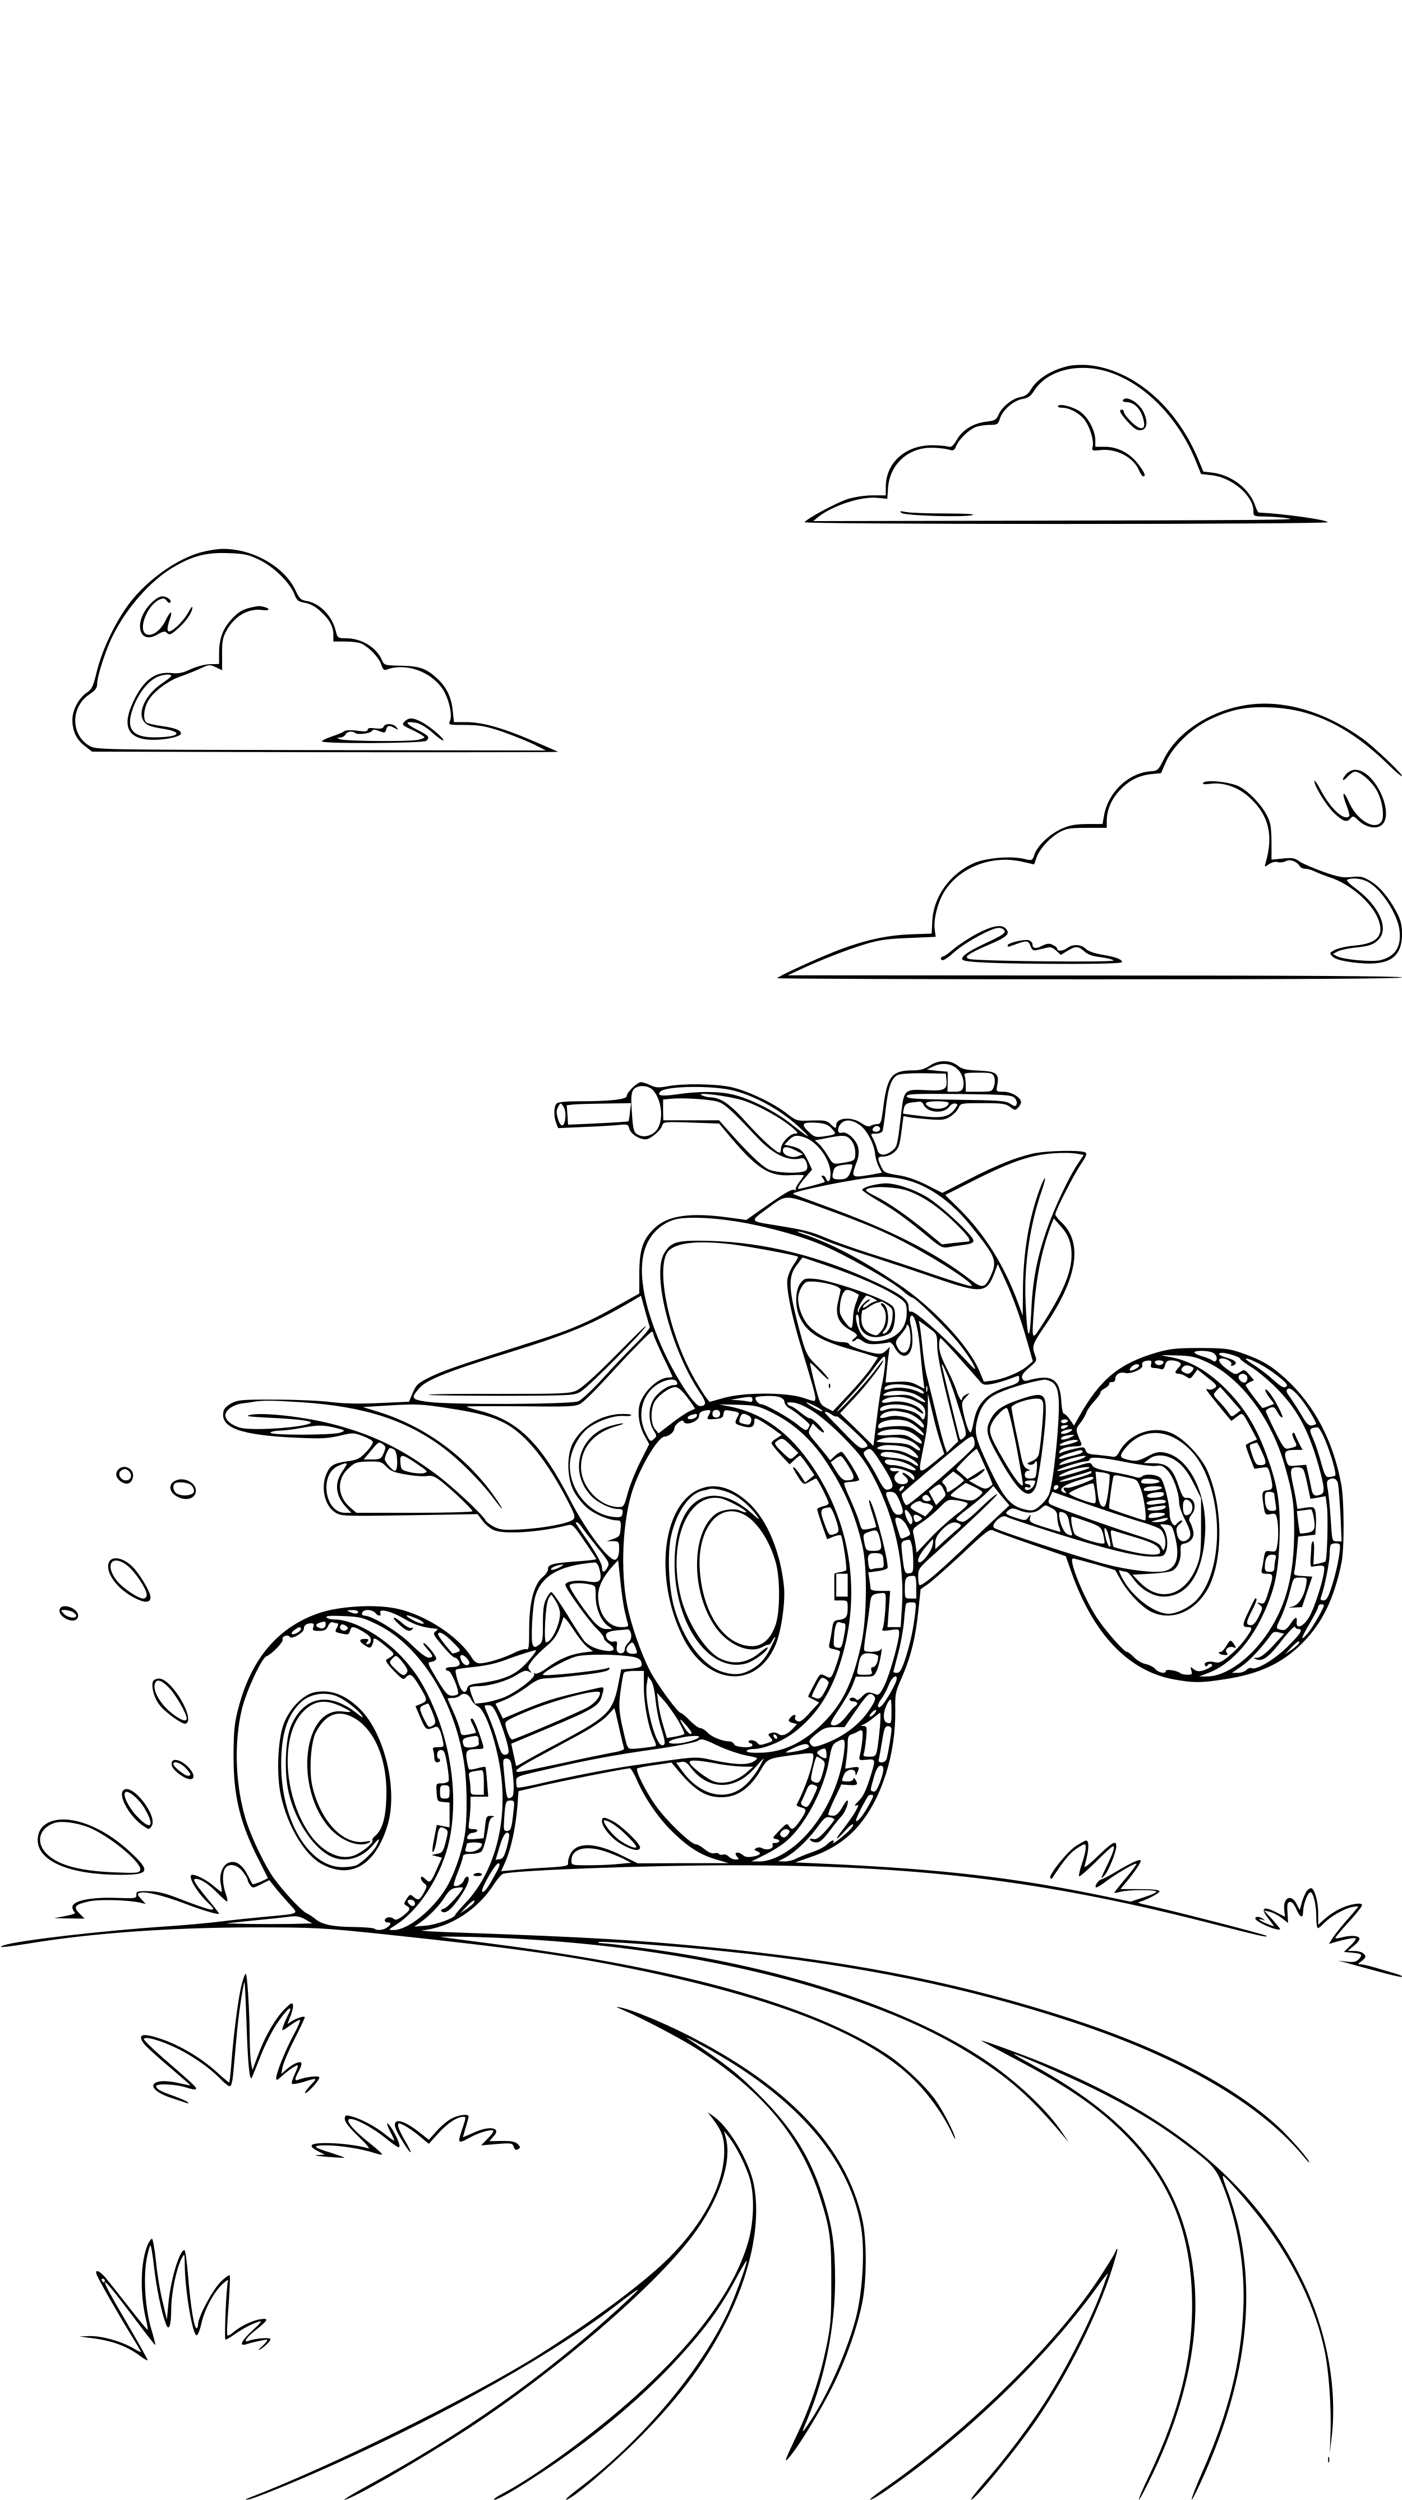 <?xml version="1.0" standalone="no"?>
<!DOCTYPE svg PUBLIC "-//W3C//DTD SVG 20010904//EN"
 "http://www.w3.org/TR/2001/REC-SVG-20010904/DTD/svg10.dtd">
<svg version="1.0" xmlns="http://www.w3.org/2000/svg"
 width="736pt" height="1312pt" viewBox="0 0 736 1312"
 preserveAspectRatio="xMidYMid meet">

<g transform="translate(0,1312) scale(0.1,-0.1)"
fill="#000000" stroke="none">
<path d="M5614 11200 c-91 -19 -168 -67 -202 -124 -15 -25 -29 -35 -56 -40
-43 -8 -99 -54 -115 -95 -11 -24 -19 -29 -62 -34 -69 -8 -126 -43 -156 -95
-21 -35 -29 -41 -47 -36 -11 4 -50 7 -86 7 -139 -1 -240 -93 -240 -219 l0 -44
-69 0 c-40 0 -95 -8 -130 -19 -57 -18 -215 -102 -227 -122 -3 -5 552 -9 1370
-9 765 0 1376 4 1376 9 0 12 -224 44 -362 51 -3 0 -12 15 -18 34 -29 89 -123
162 -223 175 l-50 6 -27 65 c-116 279 -342 472 -580 494 -30 2 -73 1 -96 -4z
m181 -25 c197 -52 384 -235 481 -471 l29 -72 55 -6 c108 -12 220 -108 220
-188 0 -28 1 -28 63 -29 34 -1 87 -4 117 -9 67 -9 -71 -10 -1453 -13 l-1038
-2 27 22 c76 60 226 109 310 100 l52 -5 4 58 c9 122 104 210 227 210 31 0 70
-4 88 -9 29 -8 32 -7 43 19 15 35 67 86 103 99 16 6 48 11 72 11 41 0 44 2 55
35 15 45 71 93 118 101 29 5 42 14 60 42 65 103 214 146 367 107z"/>
<path d="M5895 11020 c-3 -5 3 -10 15 -10 45 0 81 -37 94 -98 12 -50 -17 -53
-65 -6 -21 21 -39 44 -39 51 0 7 -4 13 -10 13 -20 0 -9 -21 32 -66 32 -34 47
-44 67 -42 33 4 39 42 15 94 -24 51 -92 91 -109 64z"/>
<path d="M5554 10989 c-3 -5 7 -9 21 -9 40 0 91 -28 119 -64 28 -38 50 -109
42 -141 -5 -21 -3 -22 43 -17 85 8 172 -39 201 -108 7 -16 16 -30 21 -30 16 0
9 18 -24 62 -45 59 -107 92 -174 93 l-53 0 0 34 c0 48 -35 117 -76 148 -36 27
-110 47 -120 32z"/>
<path d="M4735 10427 c23 -14 337 -23 372 -10 13 5 -45 8 -140 8 -89 0 -182 3
-207 7 -38 7 -42 6 -25 -5z"/>
<path d="M1066 10224 c-141 -34 -319 -165 -410 -303 -67 -100 -123 -224 -148
-326 -19 -78 -26 -93 -52 -110 -42 -28 -76 -91 -76 -143 0 -59 21 -104 66
-138 l37 -29 1226 -3 c673 -1 1223 0 1220 2 -2 2 -64 29 -137 60 -157 67 -262
96 -347 96 l-62 0 -6 58 c-6 68 -32 125 -79 168 -58 55 -94 68 -192 70 -88 2
-89 2 -101 30 -29 66 -106 113 -186 114 -46 0 -47 1 -57 41 -20 79 -85 144
-154 155 -29 5 -37 13 -56 54 -58 126 -228 222 -386 219 -22 0 -68 -7 -100
-15z m295 -42 c75 -36 160 -119 184 -180 14 -35 21 -40 56 -46 25 -4 54 -19
80 -43 49 -44 69 -81 69 -126 l0 -34 63 0 c34 0 73 -5 87 -12 42 -22 89 -73
101 -108 8 -25 15 -33 27 -28 97 37 226 -5 292 -96 34 -47 57 -141 42 -173 -9
-21 -7 -21 82 -21 78 -1 106 -6 198 -37 59 -21 133 -51 165 -67 l58 -30 -1180
2 c-1164 2 -1180 2 -1215 22 -100 58 -100 205 0 271 31 21 40 33 40 55 0 39
46 182 83 254 72 145 197 286 312 355 104 62 176 81 290 77 88 -3 108 -7 166
-35z"/>
<path d="M789 9950 c-90 -95 -61 -218 38 -160 25 15 39 18 46 11 17 -17 24
-14 68 26 40 37 69 81 69 105 -1 7 -9 -3 -19 -22 -20 -38 -64 -86 -93 -101
-22 -12 -24 10 -7 60 18 50 4 47 -21 -4 -27 -56 -74 -89 -103 -73 -44 23 5
151 70 181 21 9 27 8 38 -6 6 -9 15 -14 18 -10 12 11 -15 33 -41 33 -16 0 -38
-14 -63 -40z"/>
<path d="M1315 9931 c-46 -11 -70 -27 -108 -71 -40 -47 -57 -98 -57 -171 l0
-54 -48 -1 c-27 -1 -69 -12 -100 -26 -40 -19 -63 -24 -96 -21 -90 11 -152 -34
-207 -151 -63 -134 -25 -201 113 -199 67 1 138 18 138 33 0 17 -29 29 -99 39
-40 5 -79 15 -84 20 -18 18 -11 78 13 116 28 46 99 99 158 121 48 17 86 32
135 55 23 10 33 10 60 -3 l33 -16 0 82 c-1 65 3 89 21 122 43 81 116 123 193
112 35 -5 41 7 8 16 -27 7 -33 6 -73 -3z m-416 -358 c0 -5 -21 -21 -46 -38
-89 -59 -135 -156 -96 -204 15 -18 36 -26 93 -35 119 -18 94 -46 -42 -46 -112
0 -147 45 -113 144 29 86 82 153 135 175 30 12 70 14 69 4z"/>
<path d="M2124 9333 c-16 -16 -14 -19 42 -45 32 -15 60 -32 62 -37 1 -4 -16
-11 -38 -15 -58 -9 -381 -6 -405 4 -19 8 -19 9 1 9 12 1 24 8 28 16 6 16 37
20 50 8 11 -11 80 -3 88 10 5 9 15 9 39 0 28 -11 32 -10 36 7 6 23 16 25 46 8
20 -10 21 -10 8 5 -16 21 -60 22 -67 3 -4 -10 -16 -12 -45 -9 -27 4 -39 2 -39
-7 0 -9 -14 -11 -56 -5 -32 4 -60 3 -67 -3 -7 -6 -36 -18 -64 -27 -29 -10 -53
-21 -53 -26 0 -14 534 -11 548 3 20 20 14 26 -50 59 -64 33 -65 46 -2 35 20
-4 55 -25 85 -52 28 -25 53 -43 56 -40 8 7 -63 68 -109 94 -49 26 -71 28 -94
5z"/>
<path d="M6545 9420 c-191 -29 -366 -143 -435 -284 -29 -58 -33 -62 -68 -64
-119 -8 -227 -112 -247 -237 l-7 -40 -81 0 c-66 -1 -92 -6 -137 -26 -63 -30
-125 -89 -140 -135 -11 -31 -11 -32 -53 -22 -74 17 -205 5 -269 -24 -125 -58
-209 -178 -214 -305 l-3 -63 -113 -4 c-129 -5 -250 -33 -398 -91 -115 -46
-300 -132 -300 -139 0 -3 738 -6 1640 -6 1087 0 1640 3 1640 10 0 7 -544 10
-1612 10 l-1613 1 65 30 c104 49 253 107 347 135 70 21 117 27 227 31 l138 6
-5 38 c-7 52 14 136 46 192 78 133 252 202 414 164 l62 -14 12 35 c15 45 72
108 123 135 35 19 57 22 144 22 l102 0 0 34 c0 56 21 110 63 157 48 55 103 84
171 91 l51 5 25 57 c35 81 134 178 230 224 113 54 194 70 325 64 219 -10 408
-102 608 -295 42 -42 77 -71 77 -65 0 14 -145 151 -205 195 -201 144 -416 207
-610 178z"/>
<path d="M7070 9060 c-11 -11 -20 -25 -20 -31 0 -7 11 0 25 15 13 14 30 26 38
26 27 0 82 -46 111 -93 33 -54 47 -146 26 -172 -37 -45 -130 14 -170 108 -29
65 -38 48 -11 -21 11 -27 17 -53 14 -56 -26 -26 -95 36 -148 134 -19 36 -35
59 -35 51 0 -28 65 -133 106 -171 47 -43 65 -48 84 -25 12 14 16 13 40 -10 32
-31 77 -45 108 -34 98 36 -12 299 -125 299 -13 0 -32 -9 -43 -20z"/>
<path d="M6316 9011 c-5 -7 6 -9 37 -5 70 10 150 -18 209 -74 99 -92 124 -196
82 -341 -7 -23 -7 -23 19 -6 15 10 34 14 46 10 11 -3 29 -1 41 5 22 12 58 -1
73 -26 4 -8 18 -14 30 -14 12 0 33 -6 47 -13 14 -7 49 -21 79 -31 109 -35 223
-134 257 -222 32 -85 -7 -127 -126 -137 -37 -3 -83 -13 -101 -22 -31 -17 -31
-17 -13 -36 14 -13 45 -22 104 -30 186 -24 260 19 260 149 0 47 -6 72 -29 116
-42 78 -89 134 -139 163 -37 22 -51 25 -97 20 -45 -5 -71 0 -150 28 -52 19
-108 43 -124 54 -24 18 -38 20 -87 15 l-59 -6 0 93 c-1 78 -5 102 -24 139 -30
58 -95 126 -146 152 -46 24 -178 38 -189 19z m860 -517 c70 -33 162 -171 171
-258 10 -87 -24 -138 -103 -156 -44 -10 -194 4 -225 21 l-22 12 24 13 c13 7
53 16 89 20 79 8 102 16 129 45 53 58 -1 176 -120 264 -34 25 -54 45 -46 48
25 11 70 7 103 -9z"/>
<path d="M5128 8219 c-43 -23 -97 -59 -122 -80 -24 -21 -49 -39 -55 -39 -6 0
-11 -4 -11 -10 0 -20 23 -9 71 34 56 50 195 126 232 126 14 0 28 -7 31 -16 5
-12 -18 -26 -97 -63 -100 -47 -137 -74 -123 -89 14 -13 180 -20 509 -21 204
-1 327 3 327 9 0 15 -30 27 -103 39 -42 7 -75 19 -87 31 -24 24 -68 26 -96 5
-22 -17 -54 -20 -54 -5 0 6 -11 15 -24 21 -18 9 -30 7 -55 -5 -33 -18 -51 -14
-51 9 0 7 -9 16 -19 20 -23 7 -111 -14 -111 -26 0 -11 -3 -11 45 6 56 20 64
19 75 -11 9 -22 15 -25 35 -20 14 3 36 9 51 12 18 5 32 0 49 -16 l24 -22 34
21 c44 27 58 26 90 -3 18 -16 42 -25 86 -30 33 -4 63 -12 67 -17 6 -11 -702
-4 -754 7 -38 8 -12 28 98 75 100 42 116 59 88 87 -22 22 -72 12 -150 -29z"/>
<path d="M4880 7526 c-26 -17 -49 -24 -88 -24 -109 0 -134 -30 -154 -186 -11
-86 -14 -96 -33 -96 -11 0 -26 -4 -34 -9 -10 -6 -26 -2 -50 15 -52 35 -131 28
-131 -11 0 -20 -6 -19 -31 6 -18 18 -31 20 -99 18 -78 -3 -78 -3 -131 38 -73
56 -209 120 -294 138 -82 17 -247 19 -329 4 -48 -9 -64 -8 -91 5 -18 9 -41 16
-50 16 -20 0 -75 -53 -75 -73 0 -17 -86 -27 -246 -27 -72 0 -114 -4 -122 -12
-15 -15 -16 -67 -2 -103 l10 -26 137 6 c76 3 159 8 184 11 43 4 47 3 53 -21 7
-26 51 -55 85 -55 24 0 78 44 87 72 6 20 11 21 153 16 l146 -5 40 -48 c155
-187 220 -230 335 -223 38 2 70 2 70 -1 0 -2 -11 -19 -25 -36 -13 -18 -21 -36
-17 -39 3 -4 0 -5 -8 -1 -15 5 -52 -17 -183 -109 l-69 -49 -87 12 c-207 29
-326 12 -396 -56 -61 -59 -78 -111 -79 -235 l0 -107 -116 -65 c-150 -85 -243
-125 -420 -181 -410 -130 -491 -158 -559 -191 -67 -33 -75 -40 -94 -84 l-20
-47 -156 -7 c-106 -5 -186 -3 -251 5 -52 7 -183 13 -290 13 -171 1 -200 -1
-233 -18 -22 -11 -40 -28 -43 -41 -22 -88 86 -128 385 -141 123 -6 161 -4 222
10 71 17 76 17 123 -1 27 -10 51 -23 53 -30 3 -7 -13 -31 -34 -53 -34 -36 -45
-42 -101 -50 -71 -10 -89 -21 -109 -67 -30 -73 -8 -168 48 -202 31 -19 47 -19
389 -14 l357 6 27 -36 c15 -19 41 -41 59 -48 56 -24 241 -11 388 26 24 6 31
-1 87 -84 34 -49 62 -92 62 -94 0 -3 -45 -8 -101 -12 -126 -9 -154 -16 -152
-40 1 -10 -12 -29 -28 -42 -46 -39 -71 -134 -71 -271 0 -96 -2 -113 -14 -108
-8 3 -36 -5 -62 -18 -56 -28 -146 -56 -182 -56 -17 0 -31 9 -42 28 -67 109
-234 221 -386 257 -109 26 -298 17 -410 -19 -217 -71 -361 -237 -429 -495 -22
-82 -26 -118 -27 -251 -1 -215 33 -356 130 -547 l51 -101 -38 -18 c-22 -9 -41
-15 -43 -13 -2 2 -13 23 -25 46 -28 56 -63 80 -99 67 -35 -12 -54 -66 -42
-118 4 -20 6 -36 3 -36 -3 0 -21 14 -41 31 -34 30 -89 59 -112 59 -30 0 21
-90 84 -149 54 -50 28 -46 -154 24 -71 28 -111 38 -160 39 -59 1 -65 -1 -64
-19 0 -19 -5 -20 -112 -16 -132 4 -224 -16 -224 -49 0 -10 6 -22 12 -27 8 -5
-10 -12 -47 -19 l-60 -12 79 -1 80 -1 -28 28 c-33 35 -24 46 54 63 53 11 201
7 265 -7 l30 -7 -24 26 c-20 22 -22 27 -8 32 26 10 120 -12 234 -55 106 -40
183 -62 183 -53 0 2 -32 43 -72 91 -51 63 -67 88 -55 90 24 5 68 -22 117 -72
24 -25 48 -46 52 -46 4 0 1 19 -7 41 -17 49 -19 102 -5 130 18 32 65 25 94
-14 15 -19 26 -38 26 -44 0 -5 6 -17 13 -27 13 -17 15 -17 57 4 l44 22 30 -38
c17 -22 51 -60 74 -86 52 -56 60 -51 -123 -68 -66 -6 -172 -17 -235 -25 -63
-8 -187 -19 -275 -25 -346 -23 -794 -75 -865 -100 -43 -15 4 -11 135 10 327
54 735 83 1170 84 335 0 365 -2 700 -37 691 -73 988 -116 1350 -192 732 -154
1191 -339 1426 -574 78 -78 151 -181 195 -274 13 -29 22 -41 18 -27 -9 35 -60
135 -97 189 -51 76 -177 195 -267 253 -391 255 -1078 447 -2035 572 -148 19
-283 37 -300 40 -16 2 56 2 160 0 712 -18 1389 -126 1940 -309 315 -105 539
-209 750 -350 157 -104 263 -203 413 -381 l33 -39 -32 48 c-78 120 -245 277
-415 390 -361 240 -929 440 -1549 546 -141 25 -405 60 -455 62 -19 1 -27 3
-16 6 23 6 398 -21 655 -48 705 -72 1273 -188 1831 -372 574 -189 990 -432
1219 -712 18 -22 28 -31 23 -20 -16 31 -121 148 -177 197 -261 230 -654 425
-1180 587 -547 169 -1082 271 -1780 340 -384 38 -628 53 -1335 78 -118 4 -201
9 -185 11 151 16 295 110 382 248 16 24 35 46 43 49 62 19 769 45 1210 45 959
0 1621 -80 2475 -297 305 -78 325 -82 325 -74 0 6 -526 141 -650 167 -19 4
-28 9 -20 11 42 12 110 48 107 57 -2 7 -42 11 -104 11 l-101 0 29 35 c45 53
83 110 77 116 -7 7 -52 -14 -128 -59 -35 -22 -71 -40 -78 -41 -15 -3 -37 -34
-29 -42 3 -3 25 10 50 29 54 41 156 101 163 95 2 -3 -23 -37 -56 -76 -33 -39
-60 -73 -60 -76 0 -2 15 0 32 5 42 11 188 12 188 0 0 -5 -30 -18 -68 -30 l-67
-22 -120 25 c-489 102 -857 145 -1485 174 l-155 7 83 29 c104 35 190 92 253
168 119 143 191 372 189 598 -2 89 1 101 35 177 47 108 72 210 86 349 l12 113
36 25 c20 13 101 85 181 159 128 121 147 134 165 124 11 -6 101 -39 200 -73
l180 -62 27 -77 c116 -332 302 -527 543 -570 102 -18 138 -18 256 0 190 28
312 85 419 194 102 104 162 227 202 416 16 76 15 329 -1 415 -42 226 -140 414
-289 551 -74 69 -127 100 -228 136 -72 25 -92 27 -224 28 -123 0 -157 -4 -225
-23 -199 -58 -298 -139 -409 -335 l-28 -49 -21 31 c-12 17 -26 31 -32 31 -5 0
-11 26 -13 58 -6 125 -49 153 -178 116 -15 -4 -23 0 -28 12 -5 13 5 28 36 55
42 36 43 37 30 71 -15 43 -12 53 55 151 170 249 199 435 85 542 -18 17 -32 35
-32 41 0 19 96 206 134 263 28 41 34 56 24 62 -22 14 -209 10 -278 -6 -95 -23
-181 -57 -336 -136 l-137 -70 -81 41 c-54 27 -105 45 -152 52 -67 11 -73 13
-88 45 -22 46 -20 53 13 53 17 0 42 10 56 23 22 19 28 35 37 106 l11 83 31 -6
c17 -3 65 -8 106 -11 65 -5 79 -3 108 14 18 12 38 32 44 46 11 25 13 25 128
25 102 0 121 -3 143 -20 23 -18 27 -19 41 -4 9 8 16 22 16 29 0 25 -51 55 -92
55 -39 0 -39 0 -33 34 12 61 -3 73 -98 77 -67 3 -88 8 -111 27 -39 30 -100 30
-146 -2z m146 -17 c26 -24 39 -68 29 -99 -5 -15 -15 -20 -44 -20 l-37 0 1 53
0 52 -55 5 -55 6 35 17 c43 21 95 16 126 -14z m-58 -51 c7 -56 -8 -65 -101
-60 -119 6 -121 5 -136 -120 -20 -174 -21 -177 -48 -198 -38 -30 -71 -26 -78
8 -4 15 -13 39 -21 55 -15 27 -15 27 14 27 17 0 32 6 35 14 3 8 11 61 17 118
13 114 30 160 63 176 13 6 71 10 137 9 l115 -2 3 -27z m251 10 c5 -13 4 -35
-1 -50 -10 -27 -13 -28 -79 -28 l-69 0 0 34 c0 19 -3 41 -6 50 -5 14 5 16 70
16 70 0 77 -2 85 -22z m-1791 -70 c43 -47 56 -142 27 -197 -18 -36 -66 -55
-101 -39 -28 13 -31 23 -38 138 -4 68 -1 88 11 103 23 24 75 22 101 -5z m427
-3 c121 -32 252 -107 350 -200 63 -59 41 -48 -53 27 -85 67 -212 131 -304 153
-76 18 -184 18 -296 1 -78 -11 -107 -7 -85 15 30 30 280 33 388 4z m44 -50
c80 -26 203 -93 261 -144 30 -26 32 -30 14 -31 -27 0 -74 -50 -74 -78 0 -12
-3 -22 -7 -22 -19 1 -97 73 -177 162 -85 95 -132 127 -189 129 -12 0 -31 5
-42 10 -42 20 139 -3 214 -26z m1427 13 c9 -9 14 -24 11 -33 -6 -14 -9 -14
-34 2 -24 16 -58 18 -285 21 -219 3 -258 6 -258 18 0 13 38 14 275 12 241 -3
276 -5 291 -20z m-1563 -19 c39 -10 72 -40 208 -185 88 -94 168 -132 238 -113
20 6 39 -47 23 -63 -20 -20 -161 -16 -201 6 -36 19 -110 91 -201 194 l-55 62
-147 0 -146 0 -1 54 0 55 42 4 c57 6 194 -2 240 -14z m1084 -14 c17 -46 108
-54 137 -13 8 11 21 18 30 16 15 -3 15 -5 0 -27 -30 -43 -70 -52 -175 -39 -52
6 -95 12 -97 13 -2 2 0 14 3 28 5 20 15 27 38 30 18 2 38 5 45 5 7 1 15 -5 19
-13z m133 7 c0 -29 -62 -42 -101 -22 -35 19 -20 30 41 30 33 0 60 -4 60 -8z
m-2012 -76 c-4 -53 -24 -57 -39 -8 -9 30 -9 44 1 62 12 23 13 23 27 4 8 -11
13 -36 11 -58z m339 29 c-2 -26 -6 -48 -8 -50 -2 -2 -75 -7 -161 -11 l-156 -7
-3 51 -4 51 35 4 c19 2 95 4 169 5 l134 2 -6 -45z m1204 -68 c38 -25 78 -99
83 -155 2 -20 11 -50 20 -67 l16 -30 -33 -6 c-17 -4 -51 -9 -74 -12 -50 -6
-53 2 -27 70 11 27 14 55 10 77 -8 42 -59 90 -87 81 -24 -8 -26 26 -3 49 22
22 55 20 95 -7z m-145 -20 c28 -30 26 -32 -45 -42 -40 -5 -47 -3 -78 27 -41
39 -30 50 45 45 42 -3 59 -9 78 -30z m254 -2 c0 -8 -9 -15 -20 -15 -20 0 -26
11 -13 23 12 13 33 7 33 -8z m-393 -46 c67 -25 133 -118 133 -189 0 -40 -13
-53 -24 -25 -3 8 -11 15 -17 15 -8 0 -8 -4 1 -15 7 -9 11 -17 9 -19 -7 -5
-124 -36 -138 -36 -7 0 6 23 29 51 l43 50 -22 48 c-25 52 -40 65 -90 76 l-33
7 23 24 c25 26 44 29 86 13z m242 -15 c13 -16 21 -41 21 -65 0 -41 -2 -42 -76
-54 -40 -6 -42 -5 -67 37 -14 24 -35 52 -47 63 l-22 20 58 11 c94 19 110 17
133 -12z m-289 -54 l35 -18 -25 -10 c-34 -13 -80 4 -80 29 0 24 24 24 70 -1z
m1478 -16 l31 -6 -28 -42 c-50 -73 -128 -239 -170 -362 -50 -148 -71 -261 -78
-429 -8 -160 -21 -133 -29 60 -9 191 22 406 86 589 26 77 19 85 -10 10 -59
-158 -89 -339 -90 -539 l-1 -130 -28 76 c-70 188 -171 349 -297 476 l-82 81
156 79 c158 80 256 117 347 132 63 11 153 13 193 5z m-1190 -86 c-14 -40 -24
-48 -65 -48 -34 0 -38 7 -27 47 6 21 23 28 81 32 20 1 21 -1 11 -31z m375 -82
c97 -47 180 -117 264 -223 121 -151 129 -172 94 -249 -30 -66 -45 -69 -110
-18 -187 144 -419 261 -775 390 -83 30 -151 56 -153 58 -12 11 325 80 437 88
80 6 170 -11 243 -46z m-496 -127 c203 -74 304 -117 420 -179 182 -97 366
-220 329 -220 -9 0 -97 27 -194 60 -97 34 -240 81 -317 105 -77 24 -184 61
-237 83 -93 39 -120 46 -288 73 -125 20 -125 18 -29 88 101 74 84 75 316 -10z
m-515 -55 c148 -20 350 -73 473 -124 120 -49 371 -190 430 -242 24 -21 47 -38
53 -38 17 0 184 -164 244 -239 32 -40 68 -92 79 -115 18 -36 11 -30 -62 48
-109 116 -249 238 -266 232 -9 -4 -13 4 -13 24 0 38 -36 65 -170 129 -289 136
-579 209 -870 218 -176 5 -208 -4 -244 -66 -65 -113 36 -504 188 -730 36 -53
36 -70 0 -71 -31 0 -146 181 -209 332 -101 237 -122 424 -61 535 30 55 80 95
137 112 52 14 166 13 291 -5z m1788 -127 c22 -108 -22 -227 -161 -439 -43 -66
-44 -60 -29 127 13 160 43 298 91 423 l11 27 38 -43 c28 -31 42 -58 50 -95z
m-1301 27 c47 -20 167 -62 266 -93 99 -32 246 -81 326 -109 237 -82 269 -80
307 20 l20 53 37 -80 c43 -92 82 -201 120 -335 l27 -95 -33 -28 c-39 -32 -126
-67 -184 -74 l-40 -5 -24 57 c-54 131 -247 337 -426 456 -194 130 -346 210
-495 261 -37 12 -44 17 -21 13 19 -3 73 -21 120 -41z m-484 -24 c86 -10 346
-58 354 -66 2 -2 -8 -21 -23 -42 -15 -22 -29 -55 -32 -74 -8 -46 19 -182 65
-336 70 -232 81 -270 81 -290 0 -20 0 -20 -62 1 -90 30 -310 30 -418 0 l-75
-21 -17 21 c-9 12 -36 55 -60 96 -142 248 -213 614 -133 681 47 39 152 49 320
30z m495 -109 c187 -64 332 -129 398 -178 28 -21 32 -30 32 -72 0 -80 -49
-134 -135 -148 -49 -8 -81 3 -103 35 -22 31 -38 102 -22 102 6 0 10 -15 10
-33 0 -67 60 -102 134 -77 28 9 38 19 47 48 6 20 9 53 7 72 -3 31 -9 38 -58
63 -85 42 -288 107 -356 114 -57 5 -62 4 -82 -22 -28 -36 -30 -123 -3 -180 35
-76 98 -117 246 -161 50 -14 107 -31 127 -38 l37 -11 -36 -54 c-20 -30 -74
-94 -119 -141 l-82 -87 -34 18 c-32 16 -35 23 -61 125 -15 59 -26 109 -24 111
2 2 25 -19 50 -46 26 -28 47 -45 47 -40 0 6 -25 35 -55 65 -64 62 -65 65 -111
242 -44 173 -45 233 -3 290 17 23 32 42 33 42 1 0 53 -18 116 -39z m44 -106
c25 -8 40 -18 39 -26 -2 -8 -8 -37 -14 -64 -16 -66 4 -112 61 -144 45 -25 47
-29 23 -47 -10 -7 -13 -14 -6 -14 6 0 15 5 18 10 4 7 17 3 33 -9 20 -14 39
-18 77 -15 28 2 56 6 62 9 7 2 20 -9 28 -25 39 -75 95 -54 95 34 0 28 -4 65
-9 82 -5 17 -5 37 -1 44 16 26 39 -48 49 -161 6 -63 13 -137 17 -166 l7 -52
-39 20 c-30 16 -53 19 -102 17 l-63 -4 6 61 c3 33 8 75 11 93 l5 33 -20 -20
c-16 -16 -28 -19 -58 -14 -54 9 -138 39 -136 49 0 5 -18 10 -42 10 -53 2 -137
46 -175 92 -29 35 -50 92 -50 136 0 36 26 84 47 88 24 6 88 -2 137 -17z m109
-36 c12 -7 23 -13 25 -14 1 -1 -5 -19 -13 -40 -9 -20 -17 -59 -17 -86 -1 -27
-5 -49 -9 -49 -14 0 -59 62 -60 83 -3 59 15 117 38 117 8 0 24 -5 36 -11z
m-1072 -184 c2 -6 -30 -44 -71 -85 -42 -41 -121 -124 -175 -184 -55 -60 -113
-115 -130 -121 -38 -16 -672 -19 -787 -3 -89 12 -94 19 -47 72 38 44 149 88
464 185 320 99 436 147 630 259 l70 41 21 -77 c12 -42 23 -82 25 -87z m1175
150 c17 -9 22 -15 13 -15 -9 0 -28 -9 -43 -21 -14 -11 -26 -16 -26 -10 0 5 10
17 22 25 12 9 18 16 13 16 -15 0 -55 -42 -56 -59 0 -11 -2 -12 -6 -3 -5 13 36
82 48 82 4 0 20 -7 35 -15z m74 -35 c26 -18 28 -25 25 -66 -4 -44 -27 -84 -48
-84 -6 0 -2 9 7 19 32 35 19 141 -17 141 -5 0 -3 -8 6 -18 26 -28 22 -95 -7
-128 -21 -26 -25 -27 -53 -15 -38 15 -54 46 -51 93 2 20 5 35 7 32 2 -2 16 5
30 15 14 10 35 21 46 24 11 2 22 5 23 6 2 0 17 -8 32 -19z m228 -129 c30 -23
32 -29 32 -85 0 -40 19 -136 55 -281 l55 -220 -30 -29 -29 -30 -11 30 c-6 16
-27 94 -46 174 -19 80 -41 170 -49 200 -8 30 -19 104 -24 163 -6 60 -14 113
-17 119 -7 11 3 5 64 -41z m-108 -47 c0 -76 -44 -100 -71 -40 -10 22 -8 29 20
61 17 20 31 41 31 48 0 7 4 6 10 -3 5 -8 10 -38 10 -66z m-1350 24 c0 -7 23
-60 50 -117 28 -57 50 -105 50 -107 0 -2 -9 -4 -20 -4 -52 0 -128 -69 -150
-135 -16 -49 -6 -117 24 -171 l24 -44 -47 -93 c-26 -52 -56 -126 -66 -165 -18
-67 -21 -72 -46 -72 -99 0 -198 104 -199 208 0 105 68 184 190 218 25 7 38 13
29 13 -8 1 -39 -6 -67 -14 -166 -50 -217 -246 -96 -369 35 -35 99 -65 137 -66
24 0 28 -4 25 -22 -3 -20 -8 -23 -43 -20 -134 10 -248 155 -232 294 8 67 52
144 102 178 54 37 135 63 184 58 22 -2 37 1 34 6 -3 4 -33 6 -67 4 -101 -9
-193 -67 -239 -153 -33 -62 -31 -183 5 -251 15 -29 46 -68 70 -88 39 -34 117
-66 160 -66 16 0 19 -7 16 -42 -3 -39 -6 -44 -38 -55 l-35 -12 33 0 c31 -1 32
-2 32 -42 0 -28 -6 -46 -17 -54 -27 -20 -151 141 -237 307 -157 305 -275 421
-476 473 -36 9 -67 19 -70 22 -3 3 123 3 280 2 252 -3 289 -2 316 13 17 9 75
66 129 125 134 146 238 253 247 253 5 0 8 -6 8 -12z m1607 -127 c48 -54 96
-108 106 -120 16 -19 24 -22 60 -16 23 4 65 16 92 26 61 23 55 23 55 -1 0 -14
-12 -23 -48 -34 -119 -35 -172 -87 -191 -190 -5 -26 -11 -50 -15 -53 -7 -8
-25 39 -39 104 -10 49 -10 54 13 79 24 26 24 26 3 15 -13 -6 -23 -17 -23 -23
0 -21 -17 6 -30 47 -7 22 -30 74 -51 115 -27 53 -39 88 -39 118 0 25 4 41 10
37 5 -3 49 -50 97 -104z m1320 33 c23 -6 37 -29 27 -45 -4 -6 -10 -6 -17 -1
-7 6 -31 16 -54 23 -24 6 -43 16 -43 21 0 9 54 11 87 2z m114 -16 c22 -6 39
-15 39 -19 0 -4 24 -22 52 -40 29 -17 84 -62 122 -98 119 -115 182 -227 237
-420 33 -119 35 -146 13 -155 -31 -12 -42 -6 -49 27 -3 17 -11 54 -17 81 l-11
48 -47 -4 c-47 -5 -48 -4 -59 31 -12 42 -4 51 50 51 l37 0 -19 36 c-10 20 -20
42 -22 48 -2 6 -7 8 -11 4 -4 -3 0 -20 9 -37 17 -33 17 -33 -32 -44 -19 -4
-28 7 -70 92 -26 53 -48 100 -48 105 0 5 10 12 22 17 19 7 25 3 38 -21 9 -17
20 -30 26 -30 11 0 -42 102 -69 133 -27 30 -26 9 1 -27 l26 -34 -30 -12 c-16
-7 -31 -11 -33 -9 -47 59 -86 112 -86 118 0 5 10 12 21 17 l22 10 -25 29 c-24
28 -27 28 -49 13 -23 -15 -26 -14 -66 15 -44 31 -56 57 -27 57 25 0 55 -20 48
-32 -4 -6 -1 -9 6 -6 31 10 19 28 -24 40 -25 7 -46 16 -46 20 0 11 26 10 71
-4z m-131 -39 c174 -82 335 -296 404 -540 43 -150 50 -200 50 -349 -1 -225
-41 -381 -133 -522 -94 -143 -226 -239 -329 -237 l-37 0 50 19 c112 44 215
153 285 304 61 130 81 219 87 396 6 177 -7 272 -59 418 -55 158 -112 255 -207
356 -103 108 -206 168 -322 186 -46 8 -41 8 41 6 85 -2 103 -6 170 -37z
m-1695 -21 c-3 -29 -10 -74 -16 -99 -6 -25 -18 -107 -27 -182 l-17 -136 -87
86 -88 85 76 81 c66 70 163 197 150 197 -2 0 -21 -24 -42 -52 -41 -56 -182
-210 -199 -217 -5 -2 25 33 68 79 43 45 98 111 123 146 25 35 50 64 56 64 6 0
7 -20 3 -52z m1990 0 c28 -16 68 -45 90 -64 32 -27 37 -36 25 -43 -10 -7 -26
1 -60 32 -25 23 -69 57 -97 76 -29 18 -53 35 -53 38 0 9 46 -10 95 -39z m-592
12 c-4 -15 0 -20 15 -20 11 0 27 -3 36 -6 10 -4 17 2 22 20 5 20 12 26 33 26
14 0 33 -4 41 -10 12 -8 12 -11 -3 -28 -22 -24 -22 -32 1 -32 10 0 27 -7 39
-15 20 -14 23 -13 40 11 l19 26 54 -43 c48 -38 52 -43 36 -55 -10 -7 -25 -10
-34 -6 -19 7 -13 -1 72 -106 l50 -60 29 22 c33 24 27 28 79 -68 l27 -51 -29
-13 c-17 -6 -30 -15 -30 -19 0 -4 10 -33 22 -65 l23 -57 36 5 c36 6 36 6 48
-39 16 -67 14 -75 -16 -79 -30 -3 -31 -12 -17 -97 5 -30 8 -33 34 -28 25 5 28
3 34 -25 8 -39 8 -107 0 -145 -5 -26 -9 -29 -34 -25 -27 4 -29 1 -35 -34 -3
-22 -8 -49 -11 -61 -4 -20 0 -23 26 -23 36 0 37 -6 9 -94 -18 -60 -22 -66 -42
-61 -21 6 -21 5 -4 -8 17 -14 17 -17 -5 -61 -13 -28 -29 -46 -39 -46 -30 0
-29 14 2 74 17 32 28 60 25 64 -7 7 -4 11 -43 -69 -33 -69 -33 -79 -1 -79 22
0 23 -8 0 -41 -29 -44 -65 -83 -108 -117 -32 -26 -47 -32 -68 -26 -32 8 -60
-2 -50 -17 5 -8 9 -8 14 1 4 7 13 9 20 5 8 -5 3 -11 -14 -20 -39 -20 -61 -22
-81 -5 -16 14 -17 13 -11 -8 6 -19 4 -22 -21 -22 -16 0 -33 4 -38 9 -15 13
-75 22 -75 11 0 -17 -36 -11 -55 10 -10 11 -32 22 -50 26 -18 3 -46 19 -61 35
-15 16 -33 29 -38 29 -16 0 -118 117 -161 184 -71 111 -148 306 -122 306 13 0
219 -58 222 -62 1 -2 14 -25 30 -53 39 -68 109 -140 159 -165 109 -52 236 3
302 131 77 154 73 433 -10 615 -30 64 -104 146 -166 182 -99 58 -241 15 -296
-91 -11 -20 -20 -26 -37 -22 -12 2 -46 6 -76 9 -44 3 -56 7 -62 24 -7 19 -10
19 -62 7 -31 -7 -61 -16 -67 -20 -8 -5 -11 -3 -8 6 5 16 39 27 87 28 27 1 32
4 26 19 -30 70 -30 69 -3 104 14 18 28 43 32 56 4 12 23 38 41 58 19 20 33 40
32 45 -1 5 9 15 23 22 14 8 24 18 23 24 -1 6 5 10 15 9 10 0 17 6 17 17 0 23
24 38 51 31 30 -8 98 22 91 40 -6 15 6 24 35 25 11 1 15 -5 11 -19z m65 8 c-3
-7 -13 -13 -23 -13 -10 0 -20 6 -22 13 -3 7 5 12 22 12 17 0 25 -5 23 -12z
m-1095 -173 c66 -206 65 -203 46 -221 -16 -14 -18 -14 -23 3 -6 21 -83 335
-91 373 -9 44 42 -72 68 -155z m967 157 c0 -5 -11 -14 -25 -20 -26 -12 -33 -4
-13 16 14 14 38 16 38 4z m283 -9 c10 -6 -12 -33 -27 -33 -6 0 -17 4 -25 9
-12 8 -12 12 -2 25 11 13 28 13 54 -1z m284 -49 c3 -8 1 -20 -6 -27 -14 -14
-47 15 -37 32 10 16 36 13 43 -5z m-2993 -29 c4 -10 -1 -15 -16 -15 -31 0 -84
-37 -107 -74 -28 -44 -28 -118 -1 -161 19 -31 19 -33 2 -48 -17 -16 -20 -14
-42 31 -48 95 -20 207 65 258 45 27 90 31 99 9z m1959 6 c41 -16 51 -66 43
-210 -8 -144 -31 -331 -47 -378 -5 -18 -26 -46 -46 -63 -31 -27 -41 -31 -71
-25 -85 16 -121 57 -202 228 -68 145 -76 176 -61 240 15 65 45 110 91 135 54
30 174 67 262 81 4 1 18 -3 31 -8z m-695 -37 c17 -7 32 -18 32 -24 0 -7 -10
-5 -27 4 -42 21 -107 29 -148 17 -27 -7 -35 -7 -32 2 9 28 108 29 175 1z m49
-16 c-3 -7 -5 -2 -5 12 0 14 2 19 5 13 2 -7 2 -19 0 -25z m-1258 -34 c23 -31
41 -57 39 -58 -2 -1 -14 -7 -28 -13 -14 -6 -57 -34 -94 -63 l-69 -53 -19 23
c-22 28 -24 99 -3 140 18 35 81 80 111 80 14 0 35 -19 63 -56z m2851 -5 l53
-61 -23 -18 c-24 -18 -25 -18 -39 3 -8 12 -30 39 -49 59 -35 37 -35 38 -17 58
10 11 19 20 20 20 1 0 26 -28 55 -61z m420 -75 c18 -30 31 -56 29 -58 -2 -2
-13 -6 -23 -8 -15 -2 -28 10 -50 49 -17 29 -44 71 -60 94 -25 34 -27 42 -15
50 17 11 68 -43 119 -127z m-2066 93 c22 -12 41 -27 43 -34 3 -7 -16 -1 -42
14 -41 23 -54 25 -118 20 -62 -4 -69 -3 -52 9 30 22 123 17 169 -9z m-696 -35
c2 -12 13 -27 25 -33 30 -16 107 -79 107 -87 0 -4 -4 -13 -9 -21 -8 -12 -18
-8 -53 21 -48 39 -171 108 -193 108 -8 0 -19 9 -25 19 -9 18 -6 20 32 23 75 5
113 -4 116 -30z m820 -215 l19 -58 -61 -50 c-69 -56 -76 -52 -58 35 28 137 32
164 33 244 l0 87 24 -100 c12 -55 32 -126 43 -158z m-988 227 c0 -12 -6 -15
-22 -10 -13 3 -39 6 -58 7 l-35 2 40 7 c66 12 75 11 75 -6z m845 -3 c50 -22
64 -39 62 -73 -2 -29 -11 -36 -23 -17 -22 36 -134 60 -188 39 -16 -6 -26 -6
-26 0 0 37 140 39 190 2 34 -26 48 -29 29 -6 -31 37 -112 58 -173 44 -40 -9
-50 5 -13 20 36 14 99 11 142 -9z m-3210 -11 c328 -22 548 -93 742 -239 85
-64 195 -174 263 -264 57 -76 62 -73 8 5 -147 210 -362 368 -603 445 l-90 28
148 9 c131 8 165 6 294 -14 166 -25 246 -47 316 -87 103 -60 209 -193 312
-391 42 -80 47 -94 34 -107 -21 -20 -149 -45 -270 -52 -88 -5 -111 -3 -143 12
-20 10 -41 25 -46 34 -17 33 -179 184 -266 247 -182 135 -334 207 -544 261
-151 38 -361 61 -425 47 -33 -7 -15 -9 95 -15 156 -7 239 -18 219 -29 -39 -21
-262 -38 -350 -27 -45 6 -86 32 -95 60 -9 29 34 64 88 71 24 3 54 7 68 10 46
6 94 6 245 -4z m2693 -54 c38 -25 112 -90 163 -144 78 -81 104 -116 151 -207
106 -206 157 -444 143 -667 l-7 -108 -35 0 -34 0 7 95 7 95 -52 0 c-34 0 -51
4 -51 13 0 6 -3 28 -6 48 l-6 36 51 7 c30 4 51 12 51 19 -2 70 -84 367 -97
353 -3 -2 5 -35 17 -71 12 -36 20 -68 19 -70 -2 -2 -20 -6 -40 -10 -35 -6 -36
-6 -48 37 -7 24 -29 78 -48 121 -20 42 -34 80 -31 83 3 3 22 6 42 7 20 1 36 6
36 10 0 17 -81 147 -92 147 -7 0 -23 -10 -36 -22 l-24 -23 -19 25 c-11 14 -38
46 -59 72 -37 43 -39 48 -27 72 l14 25 26 -27 c15 -14 29 -23 32 -20 4 3 -10
22 -30 43 -20 20 -40 34 -43 31 -3 -3 -24 10 -48 29 -23 19 -47 35 -53 35 -5
0 -13 5 -17 12 -5 8 4 9 34 6 26 -4 68 -23 110 -52z m3 33 c23 -11 39 -23 36
-26 -3 -3 -25 7 -49 21 -52 31 -43 34 13 5z m-231 -32 c114 -56 207 -139 284
-255 97 -145 155 -279 193 -445 27 -116 24 -383 -6 -516 -46 -211 -103 -324
-218 -432 -95 -89 -192 -133 -300 -138 -56 -2 -83 1 -83 8 0 6 15 11 34 11 61
0 169 47 235 103 102 86 167 186 216 331 119 355 70 734 -135 1042 -120 180
-259 283 -430 320 l-65 13 100 -2 c92 -3 106 -6 175 -40z m-320 7 c0 -3 -5
-14 -11 -25 -10 -19 -8 -20 33 -17 36 3 44 7 46 26 3 22 7 23 40 17 46 -8 46
-9 33 -33 -17 -32 -14 -37 29 -48 43 -12 60 -4 60 28 0 17 2 17 28 4 15 -8 47
-29 71 -46 l44 -32 -26 -17 c-15 -8 -27 -20 -27 -26 1 -5 22 -33 48 -61 l47
-50 25 23 c13 13 27 23 30 23 3 0 21 -23 40 -51 l35 -51 -24 -20 -24 -19 -26
40 c-29 45 -52 57 -26 14 40 -67 42 -69 74 -50 16 9 32 17 35 17 7 0 66 -116
66 -130 0 -6 -13 -13 -30 -16 -16 -4 -30 -11 -30 -16 0 -5 12 -43 26 -84 l26
-73 34 14 c18 7 36 10 39 6 10 -16 33 -176 27 -183 -4 -3 -20 -8 -35 -10 -15
-2 -27 -6 -27 -10 0 -5 0 -37 0 -73 l0 -65 35 0 c34 0 35 -1 35 -37 0 -49 -8
-60 -45 -65 -27 -3 -31 -8 -36 -43 -3 -22 -9 -55 -13 -73 -7 -30 -6 -33 23
-38 17 -4 31 -9 31 -13 0 -13 -29 -101 -40 -121 -10 -18 -13 -19 -38 -6 -27
14 -27 14 -59 -47 -18 -33 -32 -61 -30 -62 1 -2 14 -9 29 -16 l28 -15 -48 -52
c-35 -40 -52 -52 -65 -46 -10 3 -16 13 -13 20 7 17 -6 18 -22 2 -17 -17 -15
-25 10 -31 l22 -6 -23 -25 c-30 -32 -58 -41 -76 -26 -8 6 -24 9 -35 5 -20 -6
-20 -8 -5 -25 15 -17 14 -19 -21 -30 -31 -11 -39 -10 -48 2 -12 16 -46 20 -46
6 0 -4 5 -8 10 -8 6 0 10 -4 10 -10 0 -17 -90 -12 -96 5 -4 8 -14 15 -23 15
-37 0 -95 23 -116 46 -12 13 -30 24 -39 24 -9 0 -33 18 -55 40 -21 22 -43 40
-48 40 -12 0 -98 114 -146 194 -42 70 -98 216 -127 336 -42 170 -37 433 12
610 35 127 140 310 178 310 22 1 50 25 50 43 0 19 43 52 48 37 9 -27 82 -1 82
30 0 17 14 26 48 29 6 0 12 -2 12 -5z m50 -14 c0 -13 -7 -20 -20 -20 -13 0
-20 7 -20 20 0 13 7 20 20 20 13 0 20 -7 20 -20z m978 5 c38 -8 92 -50 92 -72
0 -11 -10 -6 -35 15 -40 36 -109 50 -161 34 -34 -10 -44 -3 -21 16 14 12 55
20 77 16 8 -1 30 -5 48 -9z m-392 -10 c12 -8 24 -12 27 -9 2 3 42 -31 88 -75
82 -78 83 -80 59 -89 -23 -8 -33 -1 -117 86 -51 52 -93 96 -93 98 0 8 17 3 36
-11z m-708 -7 c-5 -16 -48 -24 -48 -9 0 8 17 16 43 20 5 0 7 -5 5 -11z m272 2
c12 -6 16 -17 13 -31 -5 -16 -11 -19 -32 -14 -33 8 -34 9 -26 34 7 23 17 26
45 11z m837 -31 c30 -11 83 -57 83 -71 0 -5 -17 4 -37 19 -31 24 -46 28 -97
28 -34 0 -71 -4 -83 -8 -17 -6 -23 -5 -23 6 0 32 98 48 157 26z m838 1 c-3 -5
-13 -10 -21 -10 -8 0 -14 5 -14 10 0 6 9 10 21 10 11 0 17 -4 14 -10z m-3845
-34 c54 -13 55 -14 27 -25 -36 -14 -367 -15 -367 -1 0 6 21 10 48 11 26 1 76
7 112 14 87 16 115 17 180 1z m3840 4 c-19 -13 -30 -13 -30 0 0 6 10 10 23 10
18 0 19 -2 7 -10z m1358 -72 c32 -79 59 -175 51 -183 -3 -2 -16 -6 -28 -7 -21
-3 -26 5 -46 77 -12 44 -31 101 -43 127 -21 49 -20 52 25 57 6 0 25 -32 41
-71z m-2185 48 c34 -14 74 -52 65 -62 -3 -3 -23 7 -44 21 -36 25 -45 27 -116
23 -44 -3 -75 -1 -72 4 18 28 115 36 167 14z m852 5 c-16 -14 -55 -23 -55 -12
0 9 20 17 50 20 8 1 10 -2 5 -8z m571 -57 c37 -25 71 -60 95 -97 135 -209 130
-586 -10 -735 -36 -38 -103 -72 -146 -72 -76 0 -195 92 -245 190 -19 37 -19
42 -5 36 9 -3 22 -6 28 -6 7 0 23 -17 37 -37 36 -53 104 -93 157 -93 127 0
206 118 219 325 14 212 -83 407 -213 431 -30 6 -48 2 -89 -20 -40 -21 -60 -26
-86 -21 -62 12 -66 19 -32 62 75 94 188 108 290 37z m-1083 -27 c-20 -33 -335
-307 -354 -307 -10 0 -30 51 -24 60 3 5 87 78 187 161 179 150 182 152 191
126 4 -14 5 -32 0 -40z m517 54 c-28 -16 -60 -22 -60 -12 0 10 22 18 55 20 16
0 17 -1 5 -8z m-834 -33 c19 -13 34 -29 34 -36 0 -9 -11 -6 -32 10 -27 19 -48
23 -112 25 -43 1 -81 4 -83 7 -3 3 10 9 28 15 50 15 127 5 165 -21z m-643 -16
l38 -38 -21 -19 c-20 -18 -21 -18 -65 25 -40 39 -43 45 -27 56 26 20 35 17 75
-24z m1491 18 c-10 -4 -35 -11 -54 -15 -46 -9 -29 10 20 23 38 10 66 3 34 -8z
m-3632 -12 c14 -11 14 -17 2 -45 -13 -30 -18 -33 -60 -33 l-45 0 38 45 c41 50
42 50 65 33z m4613 -40 c26 -57 25 -68 -10 -68 -19 0 -26 9 -39 47 -20 58 -20
61 2 66 9 3 18 5 20 6 2 0 14 -22 27 -51z m-1854 21 c23 -12 49 -38 49 -49 0
-5 -21 2 -46 15 -36 19 -62 25 -112 25 -63 0 -75 11 -27 23 26 7 114 -2 136
-14z m-2701 -8 c18 -12 21 -111 3 -111 -12 0 -53 47 -53 61 0 16 20 59 27 59
5 0 15 -4 23 -9z m2556 -71 c56 -87 69 -121 52 -132 -26 -16 -38 -7 -67 50
-16 31 -41 75 -56 96 -25 37 -26 41 -10 53 24 17 30 12 81 -67z m545 -17 c22
-48 39 -90 39 -93 0 -3 -9 -11 -19 -17 -17 -10 -27 -8 -62 11 l-42 24 30 15
c29 15 62 47 49 47 -4 0 -24 -12 -46 -27 l-41 -26 -27 24 c-15 13 -29 25 -31
27 -3 1 19 27 49 57 30 30 56 53 58 50 3 -2 22 -44 43 -92z m513 79 c3 -5 -16
-14 -42 -20 -26 -6 -55 -14 -64 -17 -10 -4 -18 -3 -18 3 0 5 24 16 53 25 64
19 65 19 71 9z m-959 -13 c44 -12 95 -45 95 -60 0 -6 -14 -1 -30 11 -19 13
-52 23 -88 27 -71 6 -85 10 -77 23 8 13 50 13 100 -1z m-2538 -51 c60 -41 62
-43 38 -50 -14 -3 -47 -1 -73 5 -45 11 -47 14 -50 50 -4 48 7 48 85 -5z m2270
-18 c35 -57 32 -70 -14 -70 -17 0 -31 14 -53 48 l-29 47 22 17 c12 10 27 16
32 15 6 -2 25 -28 42 -57z m1238 52 c-6 -5 -30 -14 -55 -21 -25 -7 -54 -15
-65 -18 -16 -4 -17 -3 -8 7 6 7 33 19 60 26 57 15 81 17 68 6z m487 -25 c30
-23 55 -56 83 -111 l40 -79 0 -151 c0 -135 -3 -157 -23 -209 -62 -153 -193
-190 -297 -83 l-40 41 95 5 c52 3 105 10 116 17 28 16 45 60 42 103 -2 27 1
35 17 38 37 7 56 33 49 66 -4 17 -11 38 -17 47 -8 13 -5 23 11 43 28 37 9 90
-30 84 -15 -2 -23 10 -42 67 -31 90 -59 115 -129 115 l-52 1 24 19 c38 32 100
27 153 -13z m-267 -2 c71 -14 137 -22 154 -19 25 5 36 1 59 -23 30 -30 62
-117 62 -171 0 -16 14 -56 30 -87 33 -64 37 -87 15 -105 -24 -20 -49 -8 -56
29 -6 28 -3 38 14 52 12 10 17 18 11 19 -6 0 -17 -7 -25 -16 -12 -14 -14 -14
-26 2 -7 10 -13 32 -13 48 0 53 -29 168 -46 187 -19 21 -83 26 -100 9 -7 -7
-20 -7 -35 -2 -13 5 -67 17 -120 26 -72 13 -99 22 -105 35 -9 18 -14 17 -96
-9 -49 -15 -88 -24 -88 -19 0 9 122 49 151 49 10 0 19 5 19 10 0 16 65 11 195
-15z m-1192 6 c41 -10 92 -39 83 -48 -3 -3 -23 2 -46 11 -22 9 -56 16 -74 16
-21 0 -36 6 -40 15 -6 17 18 19 77 6z m-2695 -29 c22 -23 42 -31 104 -41 42
-8 91 -11 110 -8 27 4 41 -2 78 -31 64 -52 160 -144 160 -154 0 -4 -137 -8
-305 -8 l-304 0 -36 31 c-64 57 -68 145 -7 201 35 33 45 36 115 37 52 1 62 -2
85 -27z m-208 13 c0 -2 -11 -21 -25 -41 -41 -61 -33 -126 23 -186 l26 -28 -33
0 c-107 0 -136 202 -36 246 32 14 45 17 45 9z m2953 -42 c15 -7 27 -21 27 -30
0 -14 -4 -13 -23 5 -13 12 -29 22 -36 22 -7 0 -3 -8 9 -18 27 -22 19 -42 -15
-42 -35 0 -53 37 -28 56 17 14 17 14 -6 12 -13 -2 -26 3 -29 10 -5 16 58 7
101 -15z m945 22 c-6 -6 -138 -45 -152 -45 -19 0 7 15 52 32 44 16 112 24 100
13z m1144 -80 c9 -44 17 -81 17 -81 1 -1 19 2 40 6 l40 7 7 -55 c7 -55 1 -279
-8 -287 -2 -3 -18 -7 -34 -11 l-29 -6 3 61 c2 34 0 61 -5 61 -4 0 -8 -10 -9
-22 0 -13 -2 -43 -4 -68 -2 -25 0 -44 6 -43 65 10 69 9 65 -22 -7 -60 -53
-201 -80 -245 -31 -50 -68 -63 -64 -22 4 31 -8 27 -34 -13 -17 -25 -28 -33
-44 -30 -32 6 -32 9 -11 52 20 39 43 106 62 181 10 40 13 42 47 42 35 0 36 0
30 -36 -10 -62 -39 -108 -72 -116 -26 -6 -25 -6 10 -5 l40 2 27 80 27 80 -50
3 c-45 3 -49 5 -44 25 3 12 9 58 13 102 l7 80 45 5 45 5 3 49 c2 27 0 61 -3
74 -6 23 -9 24 -50 19 l-44 -7 -6 38 c-3 20 -12 66 -20 102 -15 71 -10 82 35
78 23 -3 26 -10 42 -83z m-1802 15 c0 -3 -20 -20 -45 -38 -39 -27 -45 -29 -45
-13 0 10 -7 24 -15 31 -14 11 -12 16 17 40 l32 27 28 -20 c15 -12 28 -24 28
-27z m670 41 c0 -10 -159 -55 -167 -47 -3 2 28 14 68 26 41 12 79 23 84 25 6
2 11 4 13 4 1 1 2 -3 2 -8z m95 -11 c2 -4 -1 -44 -7 -89 -9 -62 -16 -81 -27
-79 -18 4 -26 32 -34 118 l-6 66 35 -4 c19 -2 36 -8 39 -12z m108 -18 c35 -7
40 -12 56 -58 19 -51 33 -164 21 -164 -9 0 -182 59 -187 63 -4 5 17 159 23
169 3 5 15 6 27 3 12 -3 39 -8 60 -13z m-193 -1 c0 -9 -120 -53 -136 -50 -21
4 -26 -2 -14 -16 11 -13 10 -14 -4 -9 -34 13 -10 36 59 59 80 26 95 29 95 16z
m347 -16 c1 -6 -19 -11 -47 -12 -47 -2 -59 4 -43 21 11 10 86 3 90 -9z m937
-12 c3 -16 9 -90 13 -165 l6 -138 -25 0 c-25 0 -25 1 -32 113 -4 61 -11 132
-15 157 -7 32 -6 47 2 52 24 16 45 8 51 -19z m-1867 -47 c-2 -6 -14 -18 -28
-28 -21 -16 -30 -17 -81 -6 -32 7 -58 15 -58 19 0 4 18 20 40 37 l40 29 45
-21 c25 -12 44 -25 42 -30z m593 -6 c4 -34 3 -50 -5 -50 -26 0 -136 43 -133
52 4 11 120 58 127 52 3 -3 8 -27 11 -54z m-796 21 c14 -27 14 -29 -12 -54
l-28 -27 -19 36 -19 36 24 19 c33 25 37 24 54 -10z m597 6 c-13 -13 -26 -3
-16 12 3 6 11 8 17 5 6 -4 6 -10 -1 -17z m-811 -2 c-7 -9 -15 -13 -17 -11 -7
7 7 26 19 26 6 0 6 -6 -2 -15z m535 -58 l24 -28 -72 -67 c-39 -37 -126 -118
-192 -181 -117 -111 -189 -171 -207 -171 -4 0 -8 20 -8 44 0 42 3 46 88 122
182 164 332 307 327 312 -3 3 -31 -19 -63 -49 -98 -94 -109 -101 -131 -94 -12
3 -21 10 -21 14 0 4 30 30 68 58 37 29 81 66 97 83 l30 31 18 -23 c10 -13 29
-36 42 -51z m825 64 c0 -10 -80 -22 -93 -14 -5 3 -3 9 4 14 18 11 89 12 89 0z
m-1380 -63 c26 -58 26 -78 -3 -78 -19 0 -28 11 -45 53 -28 66 -27 67 3 67 21
0 30 -9 45 -42z m988 -23 c101 -35 225 -76 275 -91 51 -14 100 -33 109 -41 21
-18 32 -65 23 -94 -7 -21 -7 -21 -19 2 -9 19 -36 32 -131 62 -162 52 -435 150
-452 162 -11 8 -11 15 -1 37 7 16 13 28 13 28 0 0 82 -29 183 -65z m402 56 c0
-14 -10 -18 -50 -22 -40 -4 -53 13 -18 23 35 9 68 9 68 -1z m580 -3 c0 -7 3
-30 6 -50 6 -36 5 -38 -19 -38 -26 0 -37 20 -37 73 0 22 4 27 25 27 14 0 25
-6 25 -12z m-1816 -36 c-24 -6 -43 16 -24 28 11 7 19 5 28 -8 11 -14 10 -18
-4 -20z m-14 -12 c8 0 22 -5 30 -10 12 -7 11 -13 -9 -34 l-24 -25 -38 20 c-22
11 -39 23 -39 28 0 15 44 40 55 30 5 -5 16 -9 25 -9z m216 2 c11 -6 -4 -22
-57 -62 -38 -29 -101 -86 -138 -126 l-69 -73 -6 42 c-4 23 -9 51 -12 63 -4 17
4 27 43 52 26 17 68 52 93 77 43 44 47 46 88 41 24 -3 50 -9 58 -14z m1044 8
c0 -5 -6 -10 -12 -10 -7 0 -30 -3 -50 -6 -41 -7 -55 11 -15 19 43 8 77 7 77
-3z m128 -2 c18 -18 14 -56 -7 -67 -21 -12 -31 2 -31 43 0 35 16 46 38 24z
m-728 -33 c23 -12 30 -23 30 -45 0 -16 4 -40 10 -54 5 -14 8 -26 5 -26 -2 0
-40 11 -84 25 -72 23 -79 27 -74 48 5 21 5 21 -9 3 -14 -18 -17 -18 -66 -2
-57 19 -60 23 -35 41 13 10 23 10 50 -1 46 -19 87 -17 114 6 29 24 24 23 59 5z
m598 3 c-3 -8 -26 -14 -54 -16 -53 -3 -53 13 1 21 54 7 57 7 53 -5z m-1731
-60 c22 -67 21 -72 -14 -82 -19 -6 -24 0 -42 49 -30 80 -28 88 25 94 6 0 20
-27 31 -61z m403 -9 c0 -10 -4 -19 -8 -19 -11 0 -32 46 -32 68 1 25 40 -24 40
-49z m2104 30 c14 -71 9 -86 -30 -94 -20 -3 -37 -5 -39 -3 -2 2 -6 29 -10 60
l-7 57 33 4 c19 2 37 5 40 5 4 1 9 -12 13 -29z m-1283 -30 c3 -19 9 -44 13
-56 8 -25 4 -28 -24 -13 -18 10 -40 65 -40 102 0 14 5 16 23 9 15 -6 24 -19
28 -42z m504 32 c-14 -14 -85 -25 -85 -14 0 18 13 23 54 23 24 0 36 -4 31 -9z
m-1285 -11 c13 -9 13 -11 0 -20 -22 -14 -27 -12 -33 10 -6 22 9 26 33 10z
m692 -81 c281 -89 444 -129 525 -129 60 0 64 2 74 28 14 36 5 99 -17 124 -18
19 -18 20 15 16 31 -3 35 -7 47 -53 30 -113 13 -175 -52 -191 -48 -12 -188 4
-309 36 -122 31 -558 173 -585 190 -23 14 36 73 61 60 9 -6 118 -42 241 -81z
m-760 30 c22 -44 22 -44 -7 -57 -20 -9 -27 -9 -29 1 -3 6 -9 27 -15 46 -17 52
-15 62 12 52 12 -4 30 -23 39 -42z m945 25 c69 -25 73 -29 84 -66 5 -22 9 -43
7 -47 -5 -14 -148 30 -157 48 -13 25 -23 91 -14 91 4 0 41 -12 80 -26z m413 6
c-8 -6 -31 -9 -50 -9 -35 1 -35 1 10 13 48 13 64 11 40 -4z m-3066 -35 c9 -14
46 -62 82 -107 61 -75 65 -83 53 -104 -16 -31 -29 -30 -29 1 0 15 -26 64 -62
118 -81 119 -81 117 -70 117 5 0 17 -11 26 -25z m1984 16 c11 -6 7 -13 -15
-30 -15 -13 -47 -41 -70 -62 l-43 -40 0 33 c0 24 10 42 37 70 36 37 65 46 91
29z m781 -58 c13 -47 14 -70 2 -57 -13 14 -30 94 -20 94 4 0 13 -17 18 -37z
m-1200 -19 c14 -55 9 -64 -34 -64 -38 0 -40 2 -49 52 -6 33 -4 37 21 46 45 17
50 14 62 -34z m1351 4 c90 -27 120 -45 120 -75 0 -19 -70 -16 -163 6 -43 10
-79 20 -81 22 -2 2 -7 24 -11 48 -7 42 -6 43 16 35 13 -4 67 -20 119 -36z
m-1184 -35 c4 -15 8 -55 8 -88 1 -54 -1 -60 -21 -63 -23 -3 -27 6 -38 110 -6
58 -5 60 37 67 4 0 11 -11 14 -26z m109 -5 c-7 -32 -50 -88 -67 -88 -18 0 -6
34 28 76 20 24 38 44 41 44 3 0 2 -15 -2 -32z m2137 7 c10 -10 -12 -131 -38
-212 -21 -67 -30 -83 -46 -83 -15 0 -18 4 -13 18 17 45 45 182 45 223 0 25 3
49 7 52 7 8 37 9 45 2z m-2394 -87 c3 -35 1 -38 -22 -38 -13 0 -31 -3 -39 -6
-11 -4 -16 5 -19 33 -6 44 4 54 47 51 27 -3 30 -7 33 -40z m2058 10 c-3 -13
-6 -33 -6 -45 0 -18 -6 -23 -25 -23 -19 0 -25 5 -25 23 0 47 12 67 37 67 21 0
24 -4 19 -22z m-3416 -277 c6 -25 13 -54 16 -63 5 -15 -1 -18 -36 -18 -68 0
-120 71 -120 165 0 47 26 100 79 158 l26 28 12 -112 c6 -62 17 -133 23 -158z
m-132 219 c14 -58 1 -71 -64 -60 -59 10 -120 -1 -116 -20 6 -25 121 -185 161
-225 23 -21 41 -45 41 -52 0 -7 11 -20 25 -29 41 -27 32 -45 -17 -38 -50 8
-86 25 -110 50 -9 11 -50 73 -90 139 -41 66 -79 120 -84 119 -5 0 -17 -16 -26
-35 -14 -25 -18 -58 -18 -131 0 -89 -2 -98 -22 -112 -20 -14 -23 -14 -31 1
-12 20 -2 204 13 254 32 109 127 163 311 178 11 1 20 -12 27 -39z m-208 15
c-28 -16 -60 -20 -44 -6 8 9 36 18 59 19 6 1 -1 -5 -15 -13z m1510 -95 l0 -60
-30 0 -30 0 0 60 0 60 30 0 30 0 0 -60z m360 -10 l0 -60 -30 0 c-30 0 -30 1
-30 54 0 55 6 64 43 65 14 1 17 -8 17 -59z m-1713 14 c29 -6 30 -8 30 -62 0
-64 28 -130 65 -156 l22 -16 -30 0 c-21 0 -39 10 -61 33 -41 42 -133 177 -133
194 0 14 54 18 107 7z m1551 -126 c-3 -46 -9 -91 -13 -102 -8 -17 -5 -18 38
-12 44 7 47 6 47 -16 0 -42 -50 -219 -77 -274 -20 -41 -31 -53 -42 -48 -40 16
-51 15 -75 -10 -14 -16 -27 -23 -31 -16 -8 13 -35 13 -35 0 0 -5 9 -10 20 -10
22 0 27 -15 7 -27 -6 -4 -25 -25 -40 -45 -32 -43 -59 -60 -80 -52 -12 4 -4 22
37 83 29 42 61 98 71 124 l18 47 48 0 c47 0 49 2 64 37 14 34 32 133 19 106
-6 -14 -80 -18 -87 -5 -3 4 2 45 9 92 8 47 16 111 20 142 6 59 9 62 68 67 17
1 18 -5 14 -81z m-1729 36 c12 -19 21 -48 21 -63 0 -57 -45 -151 -73 -151 -14
0 -4 199 12 228 6 12 13 22 15 22 2 0 13 -16 25 -36z m1886 -56 c-11 -92 -26
-161 -51 -240 -20 -61 -30 -78 -45 -78 -10 0 -19 2 -19 4 0 3 11 45 24 95 14
50 28 128 32 174 3 45 8 85 11 90 2 4 15 7 29 7 24 0 24 -2 19 -52z m2145 36
c0 -14 -62 -121 -86 -148 -40 -46 -36 -26 12 54 24 41 44 80 44 87 0 7 7 13
15 13 8 0 15 -3 15 -6z m-5070 -34 c0 -12 -17 -12 -45 0 -17 7 -15 9 13 9 17
1 32 -3 32 -9z m90 -5 c16 -20 34 -19 26 0 -9 25 59 8 124 -30 57 -34 102 -48
174 -54 6 -1 2 -7 -7 -13 -16 -12 -12 -19 35 -75 29 -35 58 -63 65 -63 7 0 17
-9 22 -19 12 -21 -2 -31 -45 -31 -13 0 -24 -4 -24 -10 0 -5 6 -10 14 -10 15 0
59 -106 50 -121 -3 -5 -17 -9 -32 -9 -23 1 -34 14 -79 88 -51 86 -51 87 -27
90 13 2 24 10 24 17 0 16 -60 88 -67 81 -3 -3 7 -17 21 -33 31 -34 33 -43 5
-43 -12 0 -50 29 -92 71 -68 66 -203 149 -243 149 -15 0 -19 12 -7 23 12 12
50 7 63 -8z m254 -56 c-5 -9 -78 24 -89 40 -3 6 17 1 44 -11 28 -11 48 -24 45
-29z m-240 -7 c227 -113 410 -412 455 -745 14 -100 14 -286 0 -363 -16 -91
-56 -205 -95 -270 -71 -118 -202 -224 -278 -224 -30 0 -30 0 15 29 113 72 225
240 269 406 57 213 29 494 -71 728 -51 120 -93 187 -167 268 -105 113 -258
199 -356 199 -19 0 -38 5 -42 11 -5 8 20 10 89 7 88 -4 102 -7 181 -46z m1101
-118 l28 -21 -54 -7 c-66 -9 -125 -34 -190 -82 -27 -20 -54 -32 -60 -28 -8 4
-9 3 -5 -4 10 -16 -100 -99 -164 -123 -30 -11 -75 -23 -100 -26 l-46 -5 -16
40 c-9 23 -13 43 -10 46 3 3 21 6 41 6 60 0 149 26 200 57 38 24 52 28 67 20
17 -9 18 -9 5 6 -12 15 -10 22 13 52 14 19 49 53 76 76 45 38 62 67 87 148 2
9 23 -16 52 -60 26 -41 60 -84 76 -95z m-1375 122 c0 -19 -14 -28 -34 -20 -29
11 -17 26 27 33 4 0 7 -5 7 -13z m61 4 c6 0 5 -9 -1 -21 -14 -25 -14 -25 28
-34 29 -6 34 -4 39 14 3 12 9 21 15 21 19 0 86 -40 92 -55 7 -19 0 -35 -16
-35 -7 0 -7 5 1 14 9 11 6 14 -14 14 -32 0 -32 -13 1 -34 22 -15 27 -15 35 -3
5 8 9 20 9 27 0 22 12 16 80 -41 35 -30 35 -30 -9 -56 -10 -6 -1 -21 36 -60
44 -45 51 -50 63 -36 21 25 34 18 67 -37 49 -80 49 -85 15 -100 l-31 -13 27
-63 c27 -63 30 -65 74 -47 19 8 29 -9 43 -72 6 -32 5 -33 -25 -33 -25 0 -31
-3 -26 -16 3 -9 6 -27 6 -40 0 -15 6 -24 15 -24 8 0 15 5 15 10 0 6 -4 10 -8
10 -5 0 -8 10 -7 23 1 14 8 22 21 22 15 0 21 -13 31 -75 7 -41 11 -81 8 -87
-2 -7 -18 -13 -35 -13 -31 0 -31 0 -28 -47 3 -46 4 -48 36 -51 l32 -3 0 -65 0
-65 -33 6 -34 7 -11 -58 c-7 -31 -12 -64 -12 -73 1 -33 18 13 25 67 7 52 16
60 45 42 13 -8 13 -16 0 -67 -14 -52 -18 -58 -45 -63 l-30 -6 27 -7 28 -7 -26
-58 c-31 -71 -37 -77 -57 -58 -9 9 -18 16 -21 16 -13 0 -5 -23 11 -35 16 -12
16 -15 -2 -49 -22 -40 -30 -43 -55 -21 -16 14 -19 13 -35 -11 -16 -25 -16 -28
-1 -36 24 -13 20 -24 -19 -54 -29 -21 -38 -24 -50 -14 -16 13 -45 7 -45 -10 0
-5 7 -10 15 -10 20 0 19 -10 -2 -26 -20 -15 -55 -18 -67 -7 -4 4 -51 8 -104 9
-111 0 -173 13 -205 41 -12 10 -34 25 -49 32 -27 14 -120 113 -171 184 -43 59
-112 202 -142 292 -59 182 -69 412 -25 595 23 94 104 269 129 277 27 10 90 75
85 88 -7 16 27 29 37 14 9 -16 74 21 74 42 0 18 14 29 38 29 14 0 17 -5 12
-20 -6 -17 -2 -20 30 -20 28 0 38 5 47 25 7 16 17 24 26 20 7 -3 18 -5 23 -5z
m2661 0 c6 0 8 -14 4 -37 -16 -92 -17 -94 -39 -91 -18 2 -22 9 -20 37 3 69 13
103 29 97 9 -3 20 -6 26 -6z m-2610 -32 c-15 -15 -43 -2 -36 16 5 12 10 13 26
5 14 -8 17 -14 10 -21z m4994 2 c27 0 13 -23 -55 -91 -68 -68 -168 -128 -191
-114 -6 3 -17 -1 -26 -9 -8 -9 -29 -16 -46 -16 l-31 0 47 32 c42 27 113 103
158 167 11 16 20 19 42 13 l27 -7 -58 -63 c-40 -42 -66 -62 -83 -63 -23 0 -23
-1 -5 -8 33 -14 67 12 135 100 35 45 66 77 68 71 2 -7 10 -12 18 -12z m-5236
0 c0 -12 -40 -34 -48 -26 -3 4 3 13 14 21 22 17 34 19 34 5z m1733 -26 c3 -18
-2 -33 -14 -45 -11 -11 -19 -25 -19 -33 0 -19 -14 -28 -32 -21 -9 4 -13 16
-10 35 3 24 1 28 -15 24 -23 -6 -48 19 -40 40 4 9 24 16 54 19 26 2 53 4 59 5
7 1 14 -10 17 -24z m-938 -41 c46 -45 46 -47 25 -55 -13 -5 -24 -7 -25 -6 -32
35 -75 92 -75 99 0 22 32 6 75 -38z m4441 -12 c-4 -5 -21 -20 -39 -32 l-32
-22 34 36 c31 33 52 44 37 18z m-3479 -21 c11 -29 10 -30 -18 -30 -31 0 -40
25 -17 48 18 18 22 15 35 -18z m-557 -60 c-67 -80 -127 -107 -274 -126 -36 -4
-50 -10 -53 -25 -10 -36 -32 -19 -49 36 -10 30 -15 58 -11 61 3 4 46 10 95 15
53 5 116 18 158 34 63 24 147 51 167 54 5 0 -10 -22 -33 -49z m1830 16 c0 -28
-14 -56 -27 -56 -10 0 -12 -6 -8 -20 6 -18 2 -20 -36 -20 -41 0 -42 0 -36 33
12 72 21 83 66 79 23 -2 41 -9 41 -16z m-2147 -38 c-9 -16 -30 -7 -41 16 -8
19 -8 26 1 29 13 4 48 -34 40 -45z m859 36 c25 -4 40 -13 44 -26 8 -26 2 -30
-55 -36 l-50 -4 -11 -57 c-31 -165 -51 -186 -295 -317 -99 -52 -195 -105 -212
-116 -18 -11 -33 -18 -34 -16 0 2 -6 28 -13 60 l-12 56 195 82 c237 99 266
117 280 167 15 52 15 51 -26 42 -231 -52 -265 -62 -455 -143 l-38 -16 -19 39
-20 39 52 21 c29 12 79 42 112 66 46 35 68 45 100 46 22 0 105 8 184 17 103
12 146 21 149 31 3 8 0 11 -6 7 -21 -13 -342 -47 -342 -36 0 15 131 86 179 97
55 12 211 11 293 -3z m-1209 -28 c30 -39 32 -47 15 -64 -9 -9 -20 -4 -50 25
-35 34 -37 38 -21 55 22 24 24 23 56 -16z m1267 -134 c0 -89 25 -215 54 -273
8 -16 11 -31 8 -33 -4 -2 -37 -7 -74 -11 -67 -7 -68 -7 -78 19 -5 15 -17 66
-27 112 -14 72 -15 99 -5 170 6 47 14 89 17 94 3 6 28 10 56 10 l49 0 0 -88z
m61 -62 c4 -41 16 -106 28 -144 25 -80 26 -96 7 -96 -36 0 -94 230 -81 318 l7
44 16 -23 c10 -14 19 -55 23 -99z m909 89 c0 -6 -10 -29 -22 -50 -17 -31 -26
-38 -42 -33 -12 4 -22 8 -24 9 -2 2 8 26 23 54 23 46 28 50 45 41 11 -6 20
-16 20 -21z m355 9 c-8 -25 -45 -91 -69 -122 -27 -34 -38 -12 -12 23 14 19 33
54 42 78 17 45 51 63 39 21z m-1555 -63 c0 -23 -31 -58 -69 -78 -52 -28 -378
-167 -392 -167 -10 0 -24 31 -35 74 -5 20 3 26 88 63 150 66 408 135 408 108z
m-678 -32 c7 -16 23 -32 35 -38 43 -18 106 -208 125 -374 29 -255 -42 -504
-187 -657 -30 -32 -55 -61 -55 -64 0 -16 -102 -53 -155 -57 l-60 -5 27 19 c50
34 105 91 133 136 23 36 36 46 62 49 18 2 33 3 33 1 0 -16 -80 -105 -98 -110
-13 -3 -20 -9 -15 -14 18 -18 51 5 96 71 44 64 60 110 38 110 -5 0 -12 -9 -16
-19 -6 -20 -41 -38 -52 -27 -3 3 6 35 21 71 14 36 26 72 26 80 0 11 12 15 44
15 24 0 48 6 54 13 11 12 26 70 37 139 3 23 12 38 23 41 11 3 7 5 -9 6 -25 1
-27 -2 -33 -58 l-7 -59 -40 -4 c-22 -2 -42 -2 -44 0 -9 9 9 32 25 32 11 0 22
5 25 10 4 6 -5 10 -21 10 -26 0 -27 1 -20 46 3 26 6 64 6 85 l0 39 46 0 47 0
-6 76 c-3 42 -7 78 -9 80 -2 2 -21 -1 -42 -7 -21 -6 -40 -8 -44 -5 -3 3 -8 26
-12 50 -7 49 0 56 63 56 25 0 28 3 22 23 -17 60 -48 137 -56 137 -12 0 -11 -6
7 -41 8 -17 14 -32 12 -34 -2 -1 -19 -5 -40 -9 -35 -6 -37 -5 -43 25 -4 18
-20 61 -36 97 -16 35 -29 65 -29 67 0 1 12 3 26 3 14 0 31 5 37 11 19 19 45
12 59 -16z m1088 -113 c21 -36 35 -68 32 -71 -4 -4 -26 -10 -49 -14 l-42 -7
-19 64 c-11 35 -23 88 -26 118 l-7 55 36 -40 c20 -22 53 -69 75 -105z m1030
126 c9 -12 4 -26 -29 -74 -54 -81 -148 -147 -254 -182 -34 -11 -40 -10 -52 6
-11 16 -8 22 31 54 38 30 51 35 96 35 l51 0 47 68 c77 112 86 120 110 93z m90
-80 c0 -59 -2 -64 -20 -59 -15 4 -20 14 -20 40 0 28 24 83 36 83 2 0 4 -29 4
-64z m-2416 11 c26 -64 27 -72 6 -85 -17 -10 -21 -8 -35 18 -35 67 -37 80 -12
90 12 5 23 9 24 9 2 1 9 -14 17 -32z m349 -34 c28 -65 57 -157 57 -185 0 -11
-7 -18 -19 -18 -15 0 -23 13 -36 58 -16 57 -29 94 -59 165 -16 37 -16 37 8 37
19 0 28 -11 49 -57z m642 -83 c9 -41 19 -80 21 -86 3 -8 -20 -16 -63 -23 -37
-7 -159 -32 -271 -57 -112 -24 -210 -44 -218 -44 -33 0 -8 20 94 75 59 32 158
85 220 119 69 37 128 77 150 101 l37 40 7 -25 c3 -14 14 -59 23 -100z m1335
95 c-7 -8 -17 -15 -23 -15 -5 0 -2 9 8 20 21 23 35 19 15 -5z m29 -72 c-4 -43
-10 -95 -14 -115 -7 -35 -10 -38 -42 -38 -29 0 -34 3 -28 17 3 10 9 46 12 80
5 57 4 63 -13 64 -18 0 -18 1 1 9 11 5 34 20 50 34 17 14 32 25 35 26 3 0 3
-35 -1 -77z m-989 -27 c0 -17 -20 -2 -39 30 -29 48 -26 51 9 11 17 -19 30 -37
30 -41z m1050 16 c0 -20 -18 -127 -26 -154 -3 -10 -14 -18 -25 -18 -15 0 -19
5 -15 18 2 9 10 52 17 95 10 64 15 77 30 77 12 0 19 -7 19 -18z m-153 -54 c-3
-29 -9 -65 -13 -80 -6 -27 -6 -28 35 -24 50 5 50 4 15 -105 -19 -59 -35 -92
-58 -113 -17 -16 -23 -27 -13 -23 16 6 16 5 1 -25 -9 -17 -39 -61 -67 -97 -51
-65 -40 -67 16 -3 17 18 32 30 35 27 3 -3 -3 -14 -14 -26 -25 -28 -100 -87
-91 -71 13 20 -10 14 -31 -8 -10 -11 -45 -30 -78 -41 -32 -11 -71 -27 -86 -35
-15 -8 -42 -14 -60 -14 l-33 1 35 18 c53 28 120 92 169 158 36 50 47 59 67 55
13 -2 24 -8 24 -12 0 -4 -20 -30 -45 -58 -35 -39 -50 -49 -67 -44 -14 3 -19 2
-14 -6 4 -7 18 -12 32 -12 18 0 35 15 67 57 23 31 52 67 65 81 21 22 42 82 29
82 -3 0 -16 -18 -28 -40 -16 -27 -30 -40 -44 -40 -12 0 -24 2 -27 5 -2 3 12
40 32 82 l37 77 42 -3 c42 -3 48 3 31 29 -6 10 -10 11 -10 3 0 -8 -13 -13 -30
-13 -34 0 -34 -1 -20 34 11 31 60 38 61 9 0 -15 2 -15 9 2 14 32 12 34 -27 28
l-36 -6 6 48 c4 26 7 65 7 87 0 28 5 40 18 44 9 3 24 9 32 14 28 17 32 10 27
-42z m-447 11 c0 -6 -4 -7 -10 -4 -5 3 -10 11 -10 16 0 6 5 7 10 4 6 -3 10
-11 10 -16z m-1568 -4 c0 -8 1 -21 2 -27 2 -19 -72 -28 -79 -11 -14 37 -6 43
63 52 6 0 13 -6 14 -14z m1158 9 c0 -11 -67 -32 -112 -35 -62 -4 -62 13 0 27
52 13 112 17 112 8z m244 -97 c69 -13 69 -13 46 -30 -32 -22 -93 -21 -210 3
-103 22 -82 23 -390 -21 -148 -20 -369 -63 -542 -104 -53 -12 -100 -20 -103
-17 -3 3 -5 17 -5 32 0 26 3 27 138 58 226 53 376 81 590 111 112 16 213 36
225 44 19 13 29 11 102 -24 44 -21 111 -44 149 -52z m519 36 c-23 -240 -170
-479 -346 -566 -35 -17 -72 -27 -99 -27 l-43 0 70 35 c39 19 92 52 117 75 98
86 195 272 221 424 11 65 17 80 37 92 42 23 48 18 43 -33z m-186 11 c2 -6 -20
-16 -53 -23 -81 -16 -86 -13 -29 14 53 25 76 27 82 9z m90 -61 c-8 -7 -47 16
-47 28 0 5 10 13 23 18 19 7 22 5 25 -16 2 -14 1 -27 -1 -30z m-67 11 c0 -44
-43 -171 -88 -256 -2 -4 8 -10 22 -14 33 -8 33 -16 -4 -70 -34 -48 -44 -53
-59 -27 -8 15 -14 12 -49 -24 -38 -39 -39 -42 -19 -45 12 -2 20 -7 17 -13 -3
-5 -13 -9 -22 -8 -11 2 -15 -2 -12 -11 7 -19 -30 -30 -54 -17 -10 6 -24 6 -32
1 -12 -7 -12 -10 3 -16 27 -10 20 -21 -19 -28 -23 -5 -41 -3 -51 5 -30 26 -57
17 -31 -9 9 -9 7 -12 -9 -12 -12 0 -29 7 -38 16 -8 9 -22 13 -30 10 -8 -3 -17
-1 -20 3 -3 5 -14 7 -25 4 -12 -3 -31 5 -51 21 -17 14 -37 26 -46 26 -26 0
-159 128 -212 205 -54 77 -106 183 -96 193 3 3 45 12 93 18 l87 13 35 -42 c85
-102 145 -140 225 -140 85 -1 153 46 212 148 32 54 35 56 163 73 101 14 110
14 110 -4z m45 -19 c18 -14 18 -19 6 -63 -15 -57 -22 -65 -48 -55 -19 8 -19
11 -6 71 8 34 17 62 21 62 4 0 16 -7 27 -15z m-1631 -22 c15 -83 17 -166 4
-174 -28 -18 -29 -15 -43 139 -6 57 -4 62 14 62 13 0 21 -9 25 -27z m1305 -13
c-36 -63 -78 -109 -120 -130 -92 -48 -208 -6 -287 104 l-32 44 25 4 c19 4 31
-2 51 -29 92 -121 233 -122 337 -2 23 27 43 49 45 49 2 0 -7 -18 -19 -40z
m-234 15 c44 -9 107 -16 140 -17 l59 -1 -37 -32 c-50 -43 -115 -62 -166 -46
-37 11 -131 84 -131 102 0 13 44 11 135 -6z m865 -98 c-15 -40 -25 -54 -36
-50 -17 6 -17 1 3 73 10 37 22 60 32 62 24 5 24 -22 1 -85z m-1276 9 c41 -95
115 -203 193 -277 80 -77 143 -116 227 -140 l61 -18 -239 0 -238 -1 -79 39
c-143 72 -241 75 -275 10 -8 -16 -13 -37 -12 -47 3 -15 -10 -18 -107 -24 -60
-3 -140 -9 -177 -13 l-67 -6 24 54 c28 65 51 171 61 284 l6 82 111 26 c120 28
429 89 473 94 6 0 23 -28 38 -63z m-804 -11 l0 -65 -35 0 c-32 0 -35 3 -35 29
0 16 -3 42 -6 59 -6 32 -6 32 64 41 8 1 12 -18 12 -64z m1750 -26 c0 -6 -11
-32 -25 -60 -23 -44 -28 -48 -45 -39 -15 8 -18 15 -11 28 5 9 16 34 24 54 12
29 19 35 36 31 12 -3 21 -9 21 -14z m-1930 -24 c0 -31 -3 -35 -25 -35 -22 0
-25 4 -25 35 0 31 3 35 25 35 22 0 25 -4 25 -35z m2205 -62 c-31 -58 -63 -98
-71 -90 -5 4 31 78 63 130 2 4 11 7 19 7 12 0 10 -10 -11 -47z m-1870 -45 c-9
-85 -13 -98 -35 -98 -16 0 -17 7 -13 68 6 86 8 92 34 92 20 0 21 -3 14 -62z
m1448 -95 c4 -3 0 -15 -9 -25 -13 -14 -20 -15 -31 -7 -10 9 -10 15 -2 25 12
15 31 18 42 7z m-1470 -20 c2 -5 -3 -35 -12 -68 -13 -47 -21 -61 -37 -63 l-22
-3 21 70 c19 63 37 86 50 64z m-143 -52 c0 -20 -33 -41 -62 -41 -23 0 -29 4
-24 16 3 9 6 20 6 25 0 5 18 9 40 9 22 0 40 -4 40 -9z m652 -40 c30 -10 72
-28 93 -38 l38 -20 -63 -6 c-35 -4 -105 -7 -156 -7 -94 0 -94 0 -94 25 0 63
76 82 182 46z m-582 -118 c-39 -72 -56 -96 -68 -92 -14 6 68 149 84 149 12 0
8 -14 -16 -57z m-425 -143 c11 -17 -5 -32 -21 -19 -8 6 -14 15 -14 20 0 12 27
11 35 -1z m311 -9 c-4 -5 -21 -20 -39 -32 l-32 -22 34 36 c31 33 52 44 37 18z
m-956 -109 c-60 -1 -162 -1 -227 0 l-118 3 135 14 c74 7 160 16 190 20 46 6
61 4 92 -13 l37 -21 -109 -3z"/>
<path d="M4570 6897 c-25 -7 -44 -16 -44 -22 1 -5 37 -30 80 -55 89 -51 155
-99 264 -190 68 -57 77 -61 110 -56 19 4 56 9 83 13 34 4 47 10 47 22 0 26
-170 184 -245 229 -72 42 -166 73 -220 71 -16 0 -50 -6 -75 -12z m193 -26 c79
-28 160 -82 250 -169 74 -73 91 -98 65 -99 -7 0 -40 -4 -73 -7 l-60 -7 -75 62
c-103 85 -203 155 -275 191 -51 26 -57 32 -40 39 38 15 150 9 208 -10z"/>
<path d="M4351 5844 c0 -11 3 -14 6 -6 3 7 2 16 -1 19 -3 4 -6 -2 -5 -13z"/>
<path d="M3225 5999 c-104 -105 -174 -167 -200 -178 -36 -16 -82 -17 -418 -17
-208 1 -367 -1 -355 -5 13 -3 190 -5 393 -5 362 1 371 2 405 23 45 28 356 343
339 343 -3 0 -76 -72 -164 -161z"/>
<path d="M6437 4480 c-10 -16 -22 -30 -28 -30 -21 0 -7 -15 16 -16 20 -2 23 1
15 11 -14 17 11 38 35 29 15 -6 16 -5 4 15 -18 27 -21 27 -42 -9z"/>
<path d="M5351 5774 c-92 -31 -126 -55 -152 -106 -28 -55 -22 -81 56 -218 93
-164 146 -206 180 -140 17 33 55 311 55 406 0 93 -17 100 -139 58z m125 -18
c5 -23 -10 -202 -22 -266 -4 -17 -16 -31 -37 -39 -26 -11 -29 -14 -13 -18 10
-3 22 1 27 8 12 21 16 8 11 -38 -4 -40 -6 -43 -33 -43 -22 0 -29 5 -29 20 0
12 7 20 18 21 13 0 12 2 -5 9 -16 7 -24 23 -33 67 -6 32 -20 100 -31 150 -10
51 -19 99 -19 106 0 16 80 45 127 46 27 1 34 -4 39 -23z m-142 -218 c20 -106
36 -200 36 -208 0 -27 -47 32 -105 134 -69 119 -77 143 -60 182 14 33 62 84
80 84 7 0 25 -71 49 -192z m94 -213 c-11 -24 -48 -36 -48 -15 0 5 7 7 15 4 8
-4 15 -1 15 5 0 6 -7 11 -15 11 -8 0 -15 5 -15 10 0 6 13 10 30 10 28 0 29 -1
18 -25z"/>
<path d="M3665 5301 c-188 -87 -230 -463 -84 -766 124 -260 385 -288 489 -52
30 69 53 221 46 305 -17 182 -88 355 -185 444 -91 84 -182 108 -266 69z m180
-23 c44 -22 95 -67 128 -113 18 -25 13 -23 -28 14 -210 183 -390 80 -403 -230
-14 -333 174 -614 374 -560 40 11 114 64 114 83 0 5 -18 -6 -40 -25 -66 -56
-139 -67 -211 -31 -75 38 -170 186 -204 318 -73 288 34 555 208 522 35 -7 142
-65 134 -73 -3 -2 -15 1 -28 7 -29 16 -100 7 -132 -16 -129 -97 -131 -406 -3
-591 64 -94 177 -144 245 -109 17 9 33 15 37 14 3 -2 12 8 19 22 8 14 14 21
15 16 0 -4 -15 -35 -32 -69 -23 -43 -45 -68 -77 -89 -60 -38 -98 -43 -165 -24
-105 31 -207 165 -256 336 -30 104 -38 291 -16 383 29 123 95 218 164 233 15
3 32 7 37 9 19 6 80 -7 120 -27z m69 -112 c66 -39 131 -142 160 -253 21 -80
21 -243 0 -313 -23 -76 -68 -120 -125 -120 -142 0 -258 165 -275 395 -17 224
104 371 240 291z"/>
<path d="M2094 4595 c40 -37 60 -43 72 -23 4 7 3 8 -5 4 -7 -4 -26 5 -47 23
-48 43 -67 39 -20 -4z"/>
<path d="M1651 4238 c-60 -13 -130 -84 -161 -164 -32 -83 -40 -270 -15 -381
35 -158 124 -308 213 -356 155 -84 285 -6 348 208 53 184 -17 475 -145 604
-78 77 -157 106 -240 89z m120 -22 c40 -17 106 -68 128 -99 12 -16 5 -14 -26
11 -145 114 -276 90 -344 -63 -31 -69 -38 -242 -15 -348 33 -147 126 -291 218
-338 75 -39 167 -15 227 58 33 40 40 38 17 -5 -16 -31 -71 -84 -103 -101 -12
-6 -46 -11 -75 -11 -176 0 -322 244 -322 540 0 159 32 259 105 327 47 43 127
56 190 29z m17 -51 c28 -13 52 -26 52 -29 0 -2 -17 -2 -39 1 -212 29 -259
-406 -67 -616 63 -68 161 -101 206 -70 11 7 4 8 -23 3 -116 -20 -238 111 -279
299 -16 79 -6 224 20 274 48 92 111 120 188 83 119 -58 190 -225 182 -430 -4
-107 -22 -166 -62 -199 -9 -7 -14 -17 -11 -21 8 -13 -60 -67 -100 -80 -76 -25
-168 23 -234 121 -137 205 -149 523 -24 641 56 53 111 60 191 23z"/>
<path d="M2486 3281 c-3 -5 6 -8 19 -8 14 0 25 3 25 8 0 5 -9 9 -19 9 -11 0
-22 -4 -25 -9z"/>
<path d="M3160 3562 c0 -32 50 -92 103 -122 56 -32 97 -39 97 -16 0 21 -97
114 -142 137 -46 24 -58 24 -58 1z m77 -29 c38 -28 103 -95 103 -106 0 -13
-41 3 -87 34 -35 25 -83 83 -83 102 0 10 33 -4 67 -30z"/>
<path d="M622 5408 c-20 -20 -14 -46 14 -65 31 -20 57 -9 62 26 7 42 -46 69
-76 39z m58 -13 c16 -20 6 -45 -19 -45 -26 0 -45 32 -29 48 16 16 33 15 48 -3z"/>
<path d="M924 5350 c-46 -19 -37 -68 17 -90 42 -18 83 -3 87 31 5 43 -57 79
-104 59z m81 -26 c9 -9 15 -24 13 -33 -4 -20 -58 -27 -88 -11 -19 10 -27 40
-13 53 13 13 72 7 88 -9z"/>
<path d="M571 4918 c-19 -51 43 -137 134 -184 53 -28 85 -28 85 2 0 31 -64
136 -104 170 -49 42 -102 47 -115 12z m96 -14 c41 -31 103 -124 103 -154 0
-13 -7 -20 -18 -20 -26 0 -102 51 -135 89 -70 84 -32 148 50 85z"/>
<path d="M314 4675 c-8 -19 12 -44 43 -56 30 -11 53 -2 53 22 0 38 -84 68 -96
34z m67 -15 c10 -6 19 -15 19 -20 0 -18 -47 -10 -65 10 -18 19 -17 20 4 20 12
0 31 -5 42 -10z"/>
<path d="M803 4295 c-10 -29 6 -88 35 -124 32 -41 120 -103 136 -98 56 18 -72
237 -139 237 -14 0 -28 -7 -32 -15z m85 -34 c35 -36 92 -136 92 -160 0 -20
-28 -11 -72 22 -66 51 -109 124 -94 162 9 25 34 17 74 -24z"/>
<path d="M903 3873 c-8 -21 7 -43 47 -71 59 -40 89 -16 45 36 -33 39 -83 58
-92 35z m70 -31 c30 -32 34 -42 13 -42 -17 0 -76 48 -76 61 0 19 37 8 63 -19z"/>
<path d="M647 3723 c-29 -29 36 -142 110 -190 24 -16 26 -16 38 1 38 52 -104
234 -148 189z m111 -93 c56 -94 36 -121 -35 -47 -43 43 -78 110 -67 128 11 19
69 -27 102 -81z"/>
<path d="M254 3554 c-38 -18 -57 -52 -56 -95 3 -109 171 -179 433 -179 155 0
163 18 50 122 -147 137 -328 201 -427 152z m230 -33 c115 -55 265 -184 252
-217 -6 -15 -20 -16 -139 -11 -192 8 -306 42 -361 107 -48 58 -27 125 49 152
39 14 136 -1 199 -31z"/>
<path d="M5648 3431 c-45 -29 -147 -156 -134 -168 3 -4 7 -4 9 -2 55 85 89
128 121 151 21 15 43 28 48 28 14 0 9 -37 -12 -101 -12 -34 -18 -64 -15 -67 3
-3 41 30 85 73 43 44 84 81 91 84 15 5 5 -28 -29 -99 -35 -72 -37 -80 -13 -52
22 25 61 122 61 152 0 33 -19 23 -97 -52 -44 -43 -73 -65 -70 -53 24 82 27
135 8 135 -4 0 -28 -13 -53 -29z"/>
<path d="M6860 3195 c-6 -8 -18 -34 -25 -57 l-12 -43 -17 33 c-28 54 -72 32
-64 -33 2 -19 4 -35 3 -35 0 0 -22 11 -49 25 -66 33 -81 19 -37 -35 17 -22 30
-40 28 -40 -3 0 -21 7 -41 15 -37 16 -50 29 -18 19 14 -5 15 -4 2 5 -19 13
-40 14 -40 1 0 -5 17 -18 38 -28 40 -21 92 -36 92 -27 0 3 -19 26 -42 52 l-43
46 30 -7 c17 -4 45 -19 64 -33 l33 -26 -3 54 c-3 43 -1 54 12 57 10 2 22 -11
34 -38 21 -47 35 -51 36 -12 1 36 22 95 37 100 15 5 32 -62 32 -130 0 -32 4
-58 8 -58 5 0 19 12 33 26 32 34 101 74 144 84 19 4 35 6 35 3 0 -2 -25 -32
-56 -67 -30 -34 -65 -77 -77 -96 l-21 -33 24 7 c56 17 112 28 117 22 3 -3 -9
-20 -28 -38 l-34 -33 35 -3 c59 -5 65 -10 45 -33 -15 -16 -27 -19 -64 -15
l-46 5 40 -10 c22 -6 96 -27 164 -45 68 -19 126 -32 129 -30 6 6 4 7 -109 40
-47 15 -94 26 -105 26 -17 0 -17 2 6 19 20 16 22 21 11 35 -8 9 -29 16 -50 16
l-36 1 34 28 c20 16 31 33 27 39 -9 14 -49 15 -94 3 -17 -5 -32 -6 -32 -2 0 4
32 41 70 83 39 42 70 82 70 88 0 9 -12 11 -41 6 -51 -8 -108 -37 -154 -77
l-35 -31 0 61 c0 61 -20 131 -38 131 -5 0 -15 -7 -22 -15z"/>
<path d="M1266 2693 c-17 -73 -41 -259 -52 -410 -4 -51 -9 -93 -11 -93 -3 0
-34 26 -70 59 -76 69 -191 137 -283 168 -102 35 -131 28 -95 -23 8 -12 66 -65
130 -119 63 -54 115 -99 115 -100 0 -1 -28 4 -62 12 -153 35 -185 -30 -39 -78
36 -12 73 -24 81 -27 10 -3 12 -2 5 5 -5 5 -39 20 -75 33 -67 23 -90 36 -90
51 0 15 106 10 156 -7 25 -8 49 -13 52 -9 7 7 -8 22 -171 163 -59 51 -105 97
-102 101 8 14 84 -7 164 -45 86 -40 179 -105 236 -163 21 -23 45 -41 51 -41 8
0 14 23 18 63 3 34 11 118 17 187 9 113 35 289 43 297 1 2 6 -95 10 -214 7
-217 16 -307 28 -288 3 6 24 58 47 116 23 58 62 136 89 174 53 78 85 100 54
39 -11 -22 -23 -50 -27 -63 -7 -23 -5 -23 39 9 25 18 48 31 51 28 3 -3 -12
-39 -34 -79 -43 -79 -91 -199 -91 -226 0 -14 5 -12 28 9 32 29 73 58 84 58 4
0 -2 -20 -14 -45 -12 -24 -19 -48 -15 -52 4 -3 31 1 61 10 72 23 75 22 36 -18
-18 -19 -31 -37 -29 -40 9 -8 82 72 75 83 -5 9 -71 1 -108 -13 -23 -9 -23 2 2
47 11 22 16 40 10 43 -12 7 -46 -10 -79 -39 l-24 -21 6 35 c4 19 31 85 62 145
31 61 55 113 55 117 0 9 -41 -3 -68 -20 l-23 -15 16 41 c9 22 15 49 13 59 -4
15 -11 11 -46 -24 -49 -51 -103 -144 -139 -244 l-28 -74 -7 40 c-4 22 -7 81
-7 131 -1 143 -13 334 -21 334 -5 0 -15 -30 -24 -67z"/>
<path d="M3265 2573 c103 -44 320 -158 405 -214 342 -223 534 -457 634 -769
54 -168 61 -223 60 -455 0 -188 -3 -223 -27 -338 -36 -171 -85 -315 -163 -477
-55 -116 -59 -130 -33 -100 53 61 169 251 235 385 70 144 124 298 151 432 24
122 24 331 -1 438 -87 380 -386 695 -916 964 -132 67 -295 134 -355 145 -25 5
-23 3 10 -11z m519 -245 c432 -256 682 -562 737 -902 20 -127 7 -338 -29 -476
-48 -180 -154 -416 -250 -555 -37 -54 -37 -52 2 41 88 213 139 473 140 709 0
179 -12 273 -55 417 -67 224 -164 384 -344 563 -108 109 -166 155 -371 293
-43 28 77 -35 170 -90z"/>
<path d="M5307 2325 c287 -149 450 -260 594 -404 233 -234 344 -496 356 -841
11 -310 -59 -605 -222 -948 -35 -72 -60 -132 -56 -132 4 0 37 62 73 138 171
357 245 702 218 1010 -43 492 -298 832 -847 1133 -59 32 -105 59 -102 59 17 0
274 -112 414 -180 201 -99 349 -188 490 -295 143 -108 158 -125 196 -220 77
-194 116 -426 106 -645 -13 -285 -78 -543 -213 -849 -69 -158 -80 -209 -13
-65 225 485 293 931 203 1334 -14 63 -41 152 -59 198 -18 45 -29 82 -25 82 10
0 129 -135 202 -230 169 -220 286 -464 333 -694 21 -105 34 -286 30 -421 l-4
-110 10 85 c30 260 -27 565 -157 827 -245 498 -676 857 -1364 1138 -102 42
-305 115 -318 115 -4 0 66 -38 155 -85z"/>
<path d="M3741 2000 c49 -65 61 -99 61 -171 0 -191 -134 -425 -355 -620 -151
-133 -383 -301 -622 -451 -357 -223 -1101 -589 -1525 -751 -13 -5 -13 -6 1 -6
20 -1 251 93 459 187 612 276 1165 590 1497 849 51 40 93 69 92 65 0 -4 -49
-50 -107 -103 -403 -364 -816 -655 -1317 -928 -71 -39 -124 -71 -116 -71 34 0
404 213 650 374 460 301 974 742 1177 1012 139 185 209 390 174 514 l-9 35 24
-30 c37 -45 91 -152 111 -220 26 -92 22 -229 -10 -338 -73 -247 -277 -523
-596 -809 -214 -192 -521 -417 -694 -507 -32 -17 -50 -31 -41 -31 23 0 134 66
290 171 263 178 499 378 682 579 137 150 218 262 295 407 32 60 58 103 58 97
0 -22 -60 -185 -98 -268 -149 -316 -455 -678 -783 -926 -44 -33 -74 -60 -67
-60 28 0 238 178 388 329 218 220 361 415 469 641 121 253 166 503 127 691
-26 121 -129 294 -208 350 l-33 23 26 -34z"/>
<path d="M1810 1998 c0 -15 24 -46 72 -92 39 -37 63 -66 52 -62 -83 26 -276
38 -296 18 -7 -7 2 -17 28 -31 l39 -20 -40 -2 c-22 -1 1 -5 50 -9 50 -4 91 -6
93 -5 2 2 -28 12 -65 24 -104 32 -110 41 -28 41 71 0 193 -20 253 -41 18 -6
35 -9 38 -7 2 3 -28 30 -67 61 -84 66 -129 120 -104 125 26 6 116 -42 184 -96
35 -29 68 -52 73 -52 13 0 0 37 -29 88 -32 53 -42 48 -14 -7 12 -22 21 -43 21
-46 0 -3 -24 13 -52 36 -53 42 -129 81 -180 93 -24 6 -28 3 -28 -16z"/>
<path d="M2369 2000 c-20 -11 -55 -40 -77 -65 l-41 -46 -49 39 c-62 49 -109
69 -124 54 -13 -13 -2 -42 44 -115 43 -68 46 -52 3 19 -19 33 -35 67 -35 77 0
16 2 17 33 1 17 -9 54 -34 80 -56 l48 -40 49 54 c47 53 100 88 133 88 14 0 13
-7 -4 -57 -29 -84 -26 -87 34 -54 52 30 127 50 127 35 0 -4 -14 -23 -32 -41
l-32 -33 82 7 c77 6 82 5 89 -15 6 -16 12 -19 23 -12 13 8 13 11 -2 27 -13 12
-34 17 -83 16 l-66 -1 21 24 c46 48 -20 60 -107 19 -29 -13 -53 -23 -53 -22 0
1 7 24 15 51 8 27 15 53 15 58 0 15 -54 8 -91 -12z"/>
<path d="M774 1335 c-36 -87 -40 -249 -9 -383 8 -31 12 -58 10 -60 -2 -2 -46
52 -99 120 -53 68 -109 138 -124 156 -31 35 -55 43 -45 15 8 -24 112 -206 179
-315 30 -48 54 -90 54 -92 0 -3 -19 6 -42 20 -65 37 -163 64 -227 63 l-56 -2
61 -8 c114 -14 191 -43 262 -96 18 -14 35 -23 37 -21 2 2 -48 91 -110 198
-160 272 -153 279 33 32 63 -84 116 -152 117 -150 2 2 -8 41 -22 88 -31 106
-41 268 -23 364 7 36 15 68 19 70 4 3 12 -46 19 -107 12 -109 39 -241 62 -302
17 -45 28 -16 29 80 1 85 28 212 55 262 15 28 15 27 16 -32 0 -133 42 -379 63
-372 6 2 17 29 24 61 17 75 64 164 110 207 20 19 33 27 30 17 -9 -26 -21 -308
-13 -308 4 0 26 13 49 29 48 33 91 55 127 66 18 6 10 -6 -33 -45 -60 -55 -75
-87 -34 -74 34 11 90 23 107 24 8 0 -1 -13 -20 -31 -19 -17 -28 -27 -20 -23
23 11 60 46 60 57 0 10 -81 4 -112 -8 -35 -14 -17 15 35 56 66 52 71 64 22 56
-43 -7 -110 -40 -142 -70 -13 -11 -26 -18 -29 -14 -4 3 -1 74 6 157 6 84 9
154 6 158 -4 3 -25 -12 -47 -34 -42 -41 -119 -184 -119 -222 0 -12 -4 -22 -8
-22 -13 0 -31 112 -44 268 -6 78 -15 142 -20 142 -26 0 -73 -158 -84 -282 l-8
-83 -22 94 c-13 51 -29 147 -35 212 -7 66 -17 119 -21 119 -5 0 -16 -16 -24
-35z m-224 -185 c0 -5 -2 -10 -4 -10 -3 0 -8 5 -11 10 -3 6 -1 10 4 10 6 0 11
-4 11 -10z"/>
<path d="M5851 1293 c-7 -16 -46 -77 -86 -138 -236 -354 -698 -803 -1136
-1105 -40 -28 -67 -50 -60 -50 8 0 50 25 95 57 411 285 832 693 1096 1060 35
48 60 79 56 68 -5 -11 -16 -42 -26 -70 -57 -160 -188 -420 -300 -596 -81 -128
-217 -309 -325 -431 -42 -49 -72 -88 -67 -88 21 0 233 259 344 420 165 241
322 555 398 798 30 95 34 127 11 75z"/>
<path d="M6972 210 c0 -14 2 -19 5 -12 2 6 2 18 0 25 -3 6 -5 1 -5 -13z"/>
</g>
</svg>
